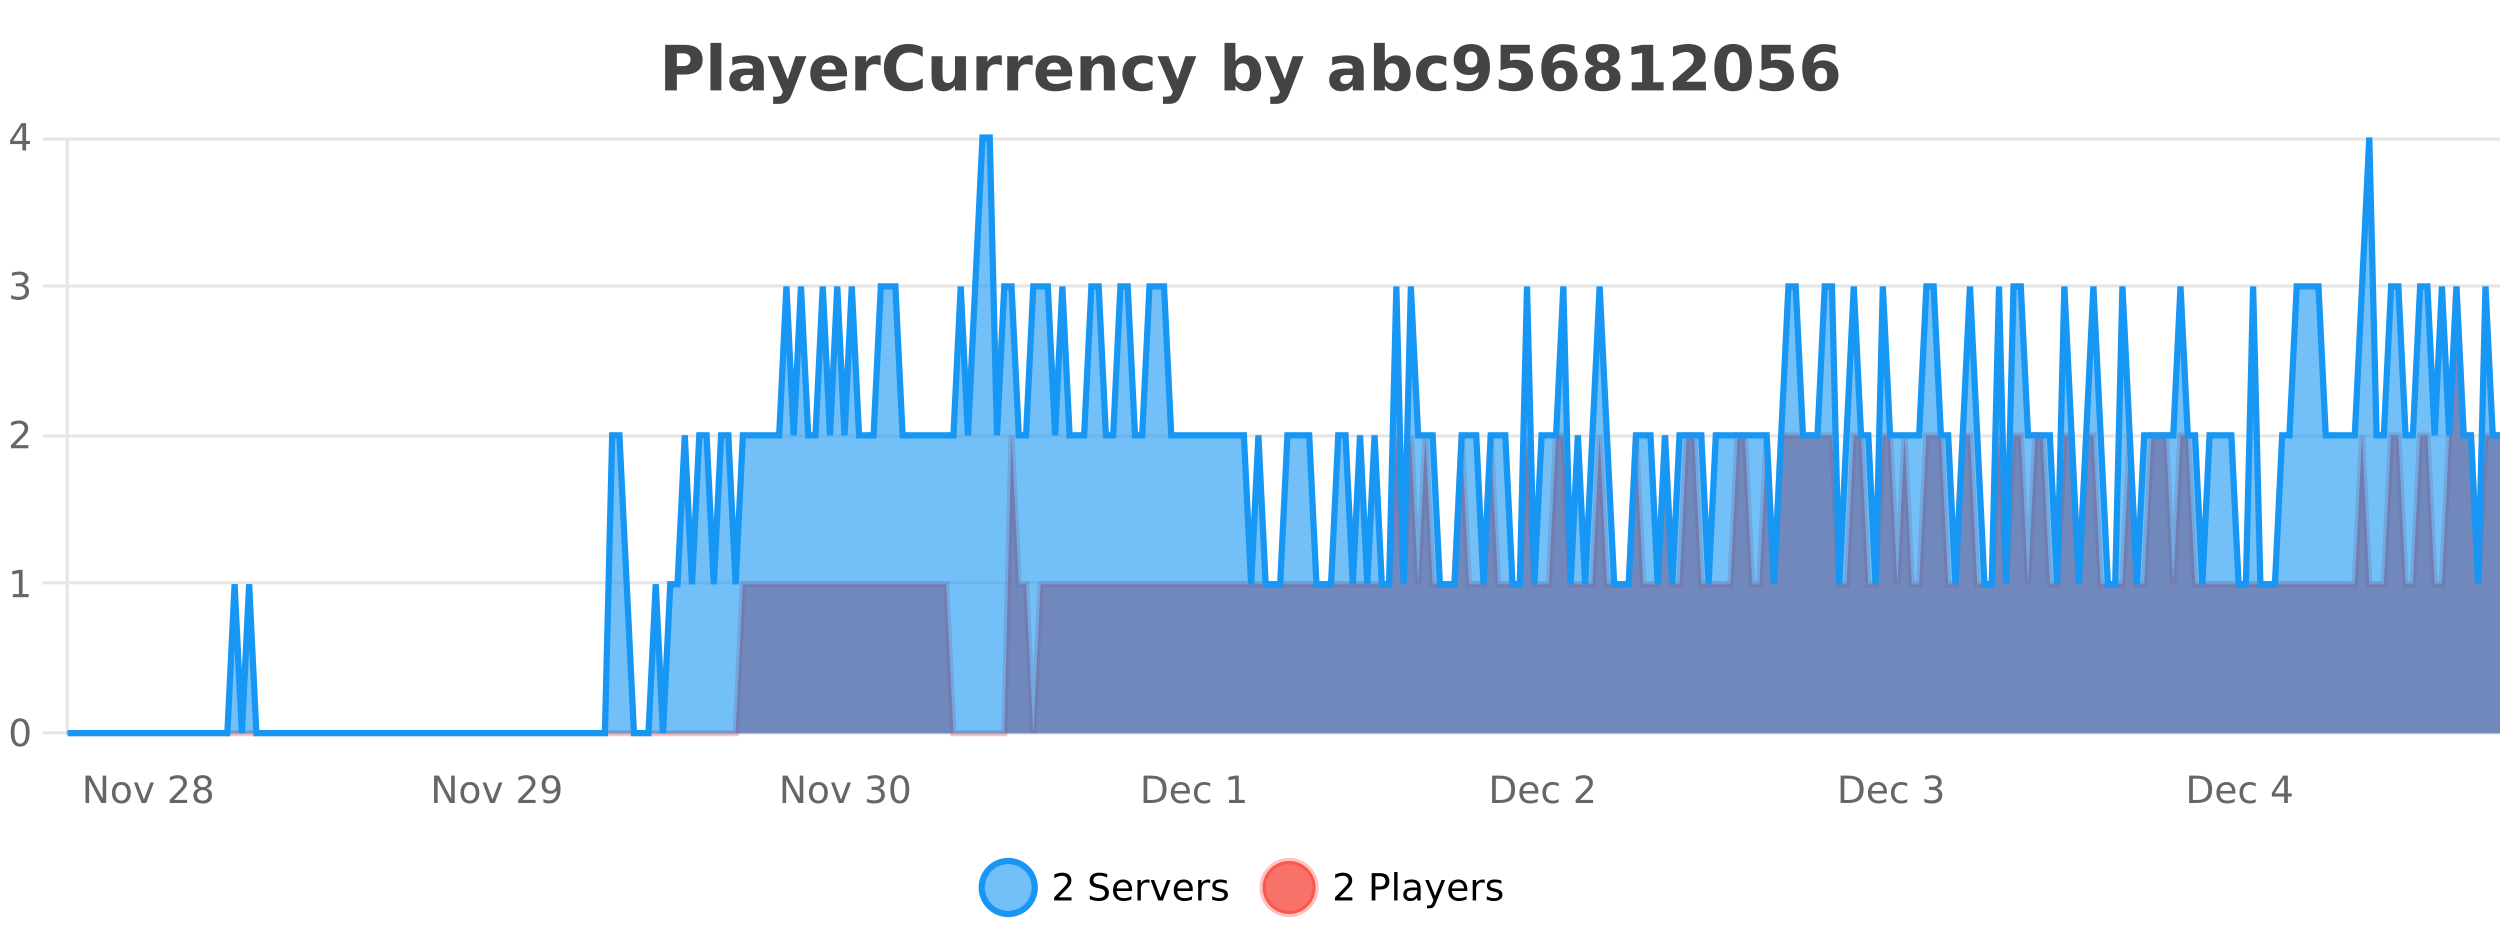 <?xml version="1.0" encoding="UTF-8"?>
<svg xmlns="http://www.w3.org/2000/svg" xmlns:xlink="http://www.w3.org/1999/xlink" width="800pt" height="300pt" viewBox="0 0 800 300" version="1.1">
<defs>
<clipPath id="clip1">
  <path d="M 285 263 L 360 263 L 360 300 L 285 300 Z M 285 263 "/>
</clipPath>
<clipPath id="clip2">
  <path d="M 375 263 L 450 263 L 450 300 L 375 300 Z M 375 263 "/>
</clipPath>
<clipPath id="clip3">
  <path d="M 21.633 91 L 800 91 L 800 234.602 L 21.633 234.602 Z M 21.633 91 "/>
</clipPath>
<clipPath id="clip4">
  <path d="M 20.633 63 L 800 63 L 800 235.602 L 20.633 235.602 Z M 20.633 63 "/>
</clipPath>
<clipPath id="clip5">
  <path d="M 21.633 44 L 800 44 L 800 234.602 L 21.633 234.602 Z M 21.633 44 "/>
</clipPath>
<clipPath id="clip6">
  <path d="M 20.633 43 L 800 43 L 800 235.602 L 20.633 235.602 Z M 20.633 43 "/>
</clipPath>
</defs>
<g id="surface646521">
<rect x="0" y="0" width="800" height="300" style="fill:rgb(100%,100%,100%);fill-opacity:1;stroke:none;"/>
<path style="fill:none;stroke-width:1;stroke-linecap:butt;stroke-linejoin:miter;stroke:rgb(0%,0%,0%);stroke-opacity:0.098;stroke-miterlimit:10;" d="M 22 234.5 L 800 234.5 "/>
<path style="fill:none;stroke-width:1;stroke-linecap:butt;stroke-linejoin:miter;stroke:rgb(0%,0%,0%);stroke-opacity:0.098;stroke-miterlimit:10;" d="M 13.633 234.5 L 21 234.5 "/>
<path style="fill:none;stroke-width:1;stroke-linecap:butt;stroke-linejoin:miter;stroke:rgb(0%,0%,0%);stroke-opacity:0.098;stroke-miterlimit:10;" d="M 22 186.5 L 800 186.5 "/>
<path style="fill:none;stroke-width:1;stroke-linecap:butt;stroke-linejoin:miter;stroke:rgb(0%,0%,0%);stroke-opacity:0.098;stroke-miterlimit:10;" d="M 13.633 186.5 L 21 186.5 "/>
<path style="fill:none;stroke-width:1;stroke-linecap:butt;stroke-linejoin:miter;stroke:rgb(0%,0%,0%);stroke-opacity:0.098;stroke-miterlimit:10;" d="M 22 139.5 L 800 139.5 "/>
<path style="fill:none;stroke-width:1;stroke-linecap:butt;stroke-linejoin:miter;stroke:rgb(0%,0%,0%);stroke-opacity:0.098;stroke-miterlimit:10;" d="M 13.633 139.5 L 21 139.5 "/>
<path style="fill:none;stroke-width:1;stroke-linecap:butt;stroke-linejoin:miter;stroke:rgb(0%,0%,0%);stroke-opacity:0.098;stroke-miterlimit:10;" d="M 22 91.5 L 800 91.5 "/>
<path style="fill:none;stroke-width:1;stroke-linecap:butt;stroke-linejoin:miter;stroke:rgb(0%,0%,0%);stroke-opacity:0.098;stroke-miterlimit:10;" d="M 13.633 91.5 L 21 91.5 "/>
<path style="fill:none;stroke-width:1;stroke-linecap:butt;stroke-linejoin:miter;stroke:rgb(0%,0%,0%);stroke-opacity:0.098;stroke-miterlimit:10;" d="M 22 44.5 L 800 44.5 "/>
<path style="fill:none;stroke-width:1;stroke-linecap:butt;stroke-linejoin:miter;stroke:rgb(0%,0%,0%);stroke-opacity:0.098;stroke-miterlimit:10;" d="M 13.633 44.5 L 21 44.5 "/>
<path style=" stroke:none;fill-rule:nonzero;fill:rgb(9.02%,58.824%,95.294%);fill-opacity:0.6;" d="M 331.121 284 C 331.121 288.688 327.324 292.484 322.637 292.484 C 317.953 292.484 314.152 288.688 314.152 284 C 314.152 279.312 317.953 275.516 322.637 275.516 C 327.324 275.516 331.121 279.312 331.121 284 Z M 331.121 284 "/>
<g clip-path="url(#clip1)" clip-rule="nonzero">
<path style="fill:none;stroke-width:2;stroke-linecap:butt;stroke-linejoin:miter;stroke:rgb(9.02%,58.824%,95.294%);stroke-opacity:1;stroke-miterlimit:10;" d="M 331.121 284 C 331.121 288.688 327.324 292.484 322.637 292.484 C 317.953 292.484 314.152 288.688 314.152 284 C 314.152 279.312 317.953 275.516 322.637 275.516 C 327.324 275.516 331.121 279.312 331.121 284 Z M 331.121 284 "/>
</g>
<path style=" stroke:none;fill-rule:nonzero;fill:rgb(0%,0%,0%);fill-opacity:1;" d="M 338.75 287.156 L 342.891 287.156 L 342.891 288.156 L 337.328 288.156 L 337.328 287.156 C 337.773 286.699 338.383 286.078 339.156 285.297 C 339.938 284.508 340.426 283.996 340.625 283.766 C 341.008 283.352 341.273 282.996 341.422 282.703 C 341.578 282.402 341.656 282.109 341.656 281.828 C 341.656 281.359 341.488 280.98 341.156 280.688 C 340.832 280.398 340.41 280.25 339.891 280.25 C 339.516 280.25 339.117 280.312 338.703 280.438 C 338.297 280.562 337.859 280.762 337.391 281.031 L 337.391 279.828 C 337.867 279.641 338.312 279.5 338.719 279.406 C 339.133 279.305 339.516 279.25 339.859 279.25 C 340.766 279.25 341.488 279.48 342.031 279.938 C 342.57 280.387 342.844 280.992 342.844 281.75 C 342.844 282.105 342.773 282.445 342.641 282.766 C 342.504 283.09 342.258 283.469 341.906 283.906 C 341.801 284.023 341.488 284.352 340.969 284.891 C 340.445 285.434 339.707 286.188 338.75 287.156 Z M 354.32 279.688 L 354.32 280.844 C 353.871 280.637 353.445 280.48 353.039 280.375 C 352.641 280.262 352.262 280.203 351.898 280.203 C 351.25 280.203 350.75 280.328 350.398 280.578 C 350.055 280.828 349.883 281.188 349.883 281.656 C 349.883 282.043 349.996 282.336 350.227 282.531 C 350.453 282.73 350.898 282.887 351.555 283 L 352.258 283.156 C 353.141 283.324 353.793 283.621 354.211 284.047 C 354.637 284.465 354.852 285.027 354.852 285.734 C 354.852 286.59 354.562 287.234 353.992 287.672 C 353.43 288.109 352.594 288.328 351.492 288.328 C 351.086 288.328 350.648 288.281 350.18 288.188 C 349.711 288.094 349.227 287.953 348.727 287.766 L 348.727 286.547 C 349.203 286.82 349.672 287.023 350.133 287.156 C 350.602 287.293 351.055 287.359 351.492 287.359 C 352.168 287.359 352.688 287.23 353.055 286.969 C 353.43 286.699 353.617 286.32 353.617 285.828 C 353.617 285.402 353.48 285.07 353.211 284.828 C 352.949 284.578 352.516 284.398 351.914 284.281 L 351.195 284.141 C 350.309 283.965 349.668 283.688 349.273 283.312 C 348.887 282.938 348.695 282.418 348.695 281.75 C 348.695 280.969 348.965 280.359 349.508 279.922 C 350.047 279.477 350.797 279.25 351.758 279.25 C 352.172 279.25 352.59 279.289 353.008 279.359 C 353.434 279.434 353.871 279.543 354.32 279.688 Z M 362.266 284.609 L 362.266 285.125 L 357.297 285.125 C 357.348 285.875 357.57 286.445 357.969 286.828 C 358.375 287.215 358.93 287.406 359.641 287.406 C 360.055 287.406 360.457 287.359 360.844 287.266 C 361.238 287.164 361.629 287.008 362.016 286.797 L 362.016 287.828 C 361.617 287.984 361.219 288.105 360.812 288.188 C 360.406 288.281 359.992 288.328 359.578 288.328 C 358.535 288.328 357.707 288.027 357.094 287.422 C 356.477 286.809 356.172 285.98 356.172 284.938 C 356.172 283.867 356.461 283.016 357.047 282.391 C 357.629 281.758 358.41 281.438 359.391 281.438 C 360.273 281.438 360.973 281.727 361.484 282.297 C 362.004 282.859 362.266 283.633 362.266 284.609 Z M 361.188 284.281 C 361.176 283.699 361.008 283.23 360.688 282.875 C 360.363 282.523 359.938 282.344 359.406 282.344 C 358.801 282.344 358.316 282.516 357.953 282.859 C 357.598 283.203 357.395 283.684 357.344 284.297 Z M 367.836 282.594 C 367.711 282.531 367.574 282.484 367.43 282.453 C 367.293 282.414 367.137 282.391 366.961 282.391 C 366.355 282.391 365.887 282.59 365.555 282.984 C 365.23 283.383 365.07 283.953 365.07 284.703 L 365.07 288.156 L 363.992 288.156 L 363.992 281.594 L 365.07 281.594 L 365.07 282.609 C 365.297 282.215 365.594 281.922 365.961 281.734 C 366.324 281.539 366.766 281.438 367.289 281.438 C 367.359 281.438 367.438 281.445 367.523 281.453 C 367.617 281.465 367.715 281.48 367.82 281.5 Z M 368.195 281.594 L 369.336 281.594 L 371.383 287.094 L 373.445 281.594 L 374.586 281.594 L 372.117 288.156 L 370.648 288.156 Z M 381.688 284.609 L 381.688 285.125 L 376.719 285.125 C 376.77 285.875 376.992 286.445 377.391 286.828 C 377.797 287.215 378.352 287.406 379.062 287.406 C 379.477 287.406 379.879 287.359 380.266 287.266 C 380.66 287.164 381.051 287.008 381.438 286.797 L 381.438 287.828 C 381.039 287.984 380.641 288.105 380.234 288.188 C 379.828 288.281 379.414 288.328 379 288.328 C 377.957 288.328 377.129 288.027 376.516 287.422 C 375.898 286.809 375.594 285.98 375.594 284.938 C 375.594 283.867 375.883 283.016 376.469 282.391 C 377.051 281.758 377.832 281.438 378.812 281.438 C 379.695 281.438 380.395 281.727 380.906 282.297 C 381.426 282.859 381.688 283.633 381.688 284.609 Z M 380.609 284.281 C 380.598 283.699 380.43 283.23 380.109 282.875 C 379.785 282.523 379.359 282.344 378.828 282.344 C 378.223 282.344 377.738 282.516 377.375 282.859 C 377.02 283.203 376.816 283.684 376.766 284.297 Z M 387.258 282.594 C 387.133 282.531 386.996 282.484 386.852 282.453 C 386.715 282.414 386.559 282.391 386.383 282.391 C 385.777 282.391 385.309 282.59 384.977 282.984 C 384.652 283.383 384.492 283.953 384.492 284.703 L 384.492 288.156 L 383.414 288.156 L 383.414 281.594 L 384.492 281.594 L 384.492 282.609 C 384.719 282.215 385.016 281.922 385.383 281.734 C 385.746 281.539 386.188 281.438 386.711 281.438 C 386.781 281.438 386.859 281.445 386.945 281.453 C 387.039 281.465 387.137 281.48 387.242 281.5 Z M 392.562 281.781 L 392.562 282.812 C 392.258 282.656 391.941 282.543 391.609 282.469 C 391.285 282.387 390.945 282.344 390.594 282.344 C 390.062 282.344 389.66 282.43 389.391 282.594 C 389.117 282.75 388.984 282.996 388.984 283.328 C 388.984 283.578 389.078 283.777 389.266 283.922 C 389.461 284.059 389.852 284.188 390.438 284.312 L 390.797 284.406 C 391.566 284.562 392.113 284.793 392.438 285.094 C 392.758 285.398 392.922 285.812 392.922 286.344 C 392.922 286.961 392.676 287.445 392.188 287.797 C 391.707 288.152 391.047 288.328 390.203 288.328 C 389.848 288.328 389.477 288.289 389.094 288.219 C 388.719 288.156 388.32 288.059 387.906 287.922 L 387.906 286.797 C 388.301 287.008 388.691 287.164 389.078 287.266 C 389.461 287.371 389.848 287.422 390.234 287.422 C 390.734 287.422 391.117 287.34 391.391 287.172 C 391.672 286.996 391.812 286.746 391.812 286.422 C 391.812 286.133 391.711 285.906 391.516 285.75 C 391.316 285.594 390.883 285.445 390.219 285.297 L 389.844 285.219 C 389.176 285.074 388.691 284.855 388.391 284.562 C 388.098 284.273 387.953 283.875 387.953 283.375 C 387.953 282.75 388.172 282.273 388.609 281.938 C 389.047 281.605 389.664 281.438 390.469 281.438 C 390.863 281.438 391.238 281.469 391.594 281.531 C 391.945 281.586 392.27 281.668 392.562 281.781 Z M 332.637 277.016 "/>
<path style=" stroke:none;fill-rule:nonzero;fill:rgb(96.863%,44.706%,40.784%);fill-opacity:1;" d="M 420.988 284 C 420.988 288.688 417.191 292.484 412.504 292.484 C 407.82 292.484 404.02 288.688 404.02 284 C 404.02 279.312 407.82 275.516 412.504 275.516 C 417.191 275.516 420.988 279.312 420.988 284 Z M 420.988 284 "/>
<g clip-path="url(#clip2)" clip-rule="nonzero">
<path style="fill:none;stroke-width:2;stroke-linecap:butt;stroke-linejoin:miter;stroke:rgb(100%,4.706%,0%);stroke-opacity:0.247;stroke-miterlimit:10;" d="M 420.988 284 C 420.988 288.688 417.191 292.484 412.504 292.484 C 407.82 292.484 404.02 288.688 404.02 284 C 404.02 279.312 407.82 275.516 412.504 275.516 C 417.191 275.516 420.988 279.312 420.988 284 Z M 420.988 284 "/>
</g>
<path style=" stroke:none;fill-rule:nonzero;fill:rgb(0%,0%,0%);fill-opacity:1;" d="M 428.617 287.156 L 432.758 287.156 L 432.758 288.156 L 427.195 288.156 L 427.195 287.156 C 427.641 286.699 428.25 286.078 429.023 285.297 C 429.805 284.508 430.293 283.996 430.492 283.766 C 430.875 283.352 431.141 282.996 431.289 282.703 C 431.445 282.402 431.523 282.109 431.523 281.828 C 431.523 281.359 431.355 280.98 431.023 280.688 C 430.699 280.398 430.277 280.25 429.758 280.25 C 429.383 280.25 428.984 280.312 428.57 280.438 C 428.164 280.562 427.727 280.762 427.258 281.031 L 427.258 279.828 C 427.734 279.641 428.18 279.5 428.586 279.406 C 429 279.305 429.383 279.25 429.727 279.25 C 430.633 279.25 431.355 279.48 431.898 279.938 C 432.438 280.387 432.711 280.992 432.711 281.75 C 432.711 282.105 432.641 282.445 432.508 282.766 C 432.371 283.09 432.125 283.469 431.773 283.906 C 431.668 284.023 431.355 284.352 430.836 284.891 C 430.312 285.434 429.574 286.188 428.617 287.156 Z M 440.125 280.375 L 440.125 283.672 L 441.609 283.672 C 442.16 283.672 442.586 283.531 442.891 283.25 C 443.191 282.961 443.344 282.547 443.344 282.016 C 443.344 281.496 443.191 281.094 442.891 280.812 C 442.586 280.523 442.16 280.375 441.609 280.375 Z M 438.938 279.406 L 441.609 279.406 C 442.598 279.406 443.344 279.633 443.844 280.078 C 444.344 280.516 444.594 281.164 444.594 282.016 C 444.594 282.883 444.344 283.539 443.844 283.984 C 443.344 284.422 442.598 284.641 441.609 284.641 L 440.125 284.641 L 440.125 288.156 L 438.938 288.156 Z M 446.129 279.031 L 447.207 279.031 L 447.207 288.156 L 446.129 288.156 Z M 452.445 284.859 C 451.578 284.859 450.977 284.961 450.633 285.156 C 450.297 285.355 450.133 285.695 450.133 286.172 C 450.133 286.559 450.258 286.867 450.508 287.094 C 450.766 287.312 451.109 287.422 451.539 287.422 C 452.141 287.422 452.621 287.215 452.977 286.797 C 453.34 286.371 453.523 285.805 453.523 285.094 L 453.523 284.859 Z M 454.602 284.406 L 454.602 288.156 L 453.523 288.156 L 453.523 287.156 C 453.273 287.555 452.965 287.852 452.602 288.047 C 452.234 288.234 451.789 288.328 451.258 288.328 C 450.578 288.328 450.043 288.141 449.648 287.766 C 449.25 287.383 449.055 286.875 449.055 286.25 C 449.055 285.512 449.297 284.953 449.789 284.578 C 450.289 284.203 451.027 284.016 452.008 284.016 L 453.523 284.016 L 453.523 283.906 C 453.523 283.406 453.355 283.023 453.023 282.75 C 452.699 282.48 452.246 282.344 451.664 282.344 C 451.289 282.344 450.918 282.391 450.555 282.484 C 450.199 282.578 449.859 282.715 449.539 282.891 L 449.539 281.891 C 449.934 281.734 450.312 281.621 450.68 281.547 C 451.055 281.477 451.418 281.438 451.773 281.438 C 452.719 281.438 453.43 281.684 453.898 282.172 C 454.367 282.664 454.602 283.406 454.602 284.406 Z M 459.551 288.766 C 459.246 289.547 458.949 290.055 458.66 290.297 C 458.367 290.535 457.98 290.656 457.504 290.656 L 456.645 290.656 L 456.645 289.75 L 457.27 289.75 C 457.57 289.75 457.801 289.676 457.957 289.531 C 458.121 289.395 458.305 289.066 458.504 288.547 L 458.707 288.047 L 456.051 281.594 L 457.191 281.594 L 459.238 286.719 L 461.301 281.594 L 462.441 281.594 Z M 469.543 284.609 L 469.543 285.125 L 464.574 285.125 C 464.625 285.875 464.848 286.445 465.246 286.828 C 465.652 287.215 466.207 287.406 466.918 287.406 C 467.332 287.406 467.734 287.359 468.121 287.266 C 468.516 287.164 468.906 287.008 469.293 286.797 L 469.293 287.828 C 468.895 287.984 468.496 288.105 468.09 288.188 C 467.684 288.281 467.27 288.328 466.855 288.328 C 465.812 288.328 464.984 288.027 464.371 287.422 C 463.754 286.809 463.449 285.98 463.449 284.938 C 463.449 283.867 463.738 283.016 464.324 282.391 C 464.906 281.758 465.688 281.438 466.668 281.438 C 467.551 281.438 468.25 281.727 468.762 282.297 C 469.281 282.859 469.543 283.633 469.543 284.609 Z M 468.465 284.281 C 468.453 283.699 468.285 283.23 467.965 282.875 C 467.641 282.523 467.215 282.344 466.684 282.344 C 466.078 282.344 465.594 282.516 465.23 282.859 C 464.875 283.203 464.672 283.684 464.621 284.297 Z M 475.113 282.594 C 474.988 282.531 474.852 282.484 474.707 282.453 C 474.57 282.414 474.414 282.391 474.238 282.391 C 473.633 282.391 473.164 282.59 472.832 282.984 C 472.508 283.383 472.348 283.953 472.348 284.703 L 472.348 288.156 L 471.27 288.156 L 471.27 281.594 L 472.348 281.594 L 472.348 282.609 C 472.574 282.215 472.871 281.922 473.238 281.734 C 473.602 281.539 474.043 281.438 474.566 281.438 C 474.637 281.438 474.715 281.445 474.801 281.453 C 474.895 281.465 474.992 281.48 475.098 281.5 Z M 480.422 281.781 L 480.422 282.812 C 480.117 282.656 479.801 282.543 479.469 282.469 C 479.145 282.387 478.805 282.344 478.453 282.344 C 477.922 282.344 477.52 282.43 477.25 282.594 C 476.977 282.75 476.844 282.996 476.844 283.328 C 476.844 283.578 476.938 283.777 477.125 283.922 C 477.32 284.059 477.711 284.188 478.297 284.312 L 478.656 284.406 C 479.426 284.562 479.973 284.793 480.297 285.094 C 480.617 285.398 480.781 285.812 480.781 286.344 C 480.781 286.961 480.535 287.445 480.047 287.797 C 479.566 288.152 478.906 288.328 478.062 288.328 C 477.707 288.328 477.336 288.289 476.953 288.219 C 476.578 288.156 476.18 288.059 475.766 287.922 L 475.766 286.797 C 476.16 287.008 476.551 287.164 476.938 287.266 C 477.32 287.371 477.707 287.422 478.094 287.422 C 478.594 287.422 478.977 287.34 479.25 287.172 C 479.531 286.996 479.672 286.746 479.672 286.422 C 479.672 286.133 479.57 285.906 479.375 285.75 C 479.176 285.594 478.742 285.445 478.078 285.297 L 477.703 285.219 C 477.035 285.074 476.551 284.855 476.25 284.562 C 475.957 284.273 475.812 283.875 475.812 283.375 C 475.812 282.75 476.031 282.273 476.469 281.938 C 476.906 281.605 477.523 281.438 478.328 281.438 C 478.723 281.438 479.098 281.469 479.453 281.531 C 479.805 281.586 480.129 281.668 480.422 281.781 Z M 422.504 277.016 "/>
<path style=" stroke:none;fill-rule:nonzero;fill:rgb(26.667%,26.667%,26.667%);fill-opacity:1;" d="M 212.844 14.344 L 219.078 14.344 C 220.93 14.344 222.352 14.758 223.344 15.578 C 224.344 16.402 224.844 17.574 224.844 19.094 C 224.844 20.625 224.344 21.805 223.344 22.625 C 222.352 23.449 220.93 23.859 219.078 23.859 L 216.594 23.859 L 216.594 28.922 L 212.844 28.922 Z M 216.594 17.062 L 216.594 21.141 L 218.672 21.141 C 219.398 21.141 219.961 20.965 220.359 20.609 C 220.766 20.258 220.969 19.75 220.969 19.094 C 220.969 18.449 220.766 17.949 220.359 17.594 C 219.961 17.242 219.398 17.062 218.672 17.062 Z M 227.344 13.719 L 230.828 13.719 L 230.828 28.922 L 227.344 28.922 Z M 239.094 24 C 238.363 24 237.816 24.125 237.453 24.375 C 237.086 24.617 236.906 24.98 236.906 25.469 C 236.906 25.906 237.051 26.25 237.344 26.5 C 237.645 26.75 238.055 26.875 238.578 26.875 C 239.234 26.875 239.785 26.641 240.234 26.172 C 240.691 25.703 240.922 25.117 240.922 24.406 L 240.922 24 Z M 244.438 22.688 L 244.438 28.922 L 240.922 28.922 L 240.922 27.297 C 240.453 27.965 239.922 28.449 239.328 28.75 C 238.742 29.051 238.031 29.203 237.188 29.203 C 236.062 29.203 235.145 28.875 234.438 28.219 C 233.727 27.555 233.375 26.695 233.375 25.641 C 233.375 24.359 233.812 23.422 234.688 22.828 C 235.57 22.227 236.961 21.922 238.859 21.922 L 240.922 21.922 L 240.922 21.641 C 240.922 21.09 240.703 20.688 240.266 20.438 C 239.828 20.18 239.145 20.047 238.219 20.047 C 237.469 20.047 236.77 20.125 236.125 20.281 C 235.477 20.43 234.879 20.648 234.328 20.938 L 234.328 18.281 C 235.078 18.094 235.828 17.953 236.578 17.859 C 237.336 17.766 238.098 17.719 238.859 17.719 C 240.828 17.719 242.25 18.109 243.125 18.891 C 244 19.664 244.438 20.93 244.438 22.688 Z M 245.645 17.984 L 249.129 17.984 L 252.082 25.406 L 254.582 17.984 L 258.066 17.984 L 253.473 29.953 C 253.012 31.172 252.473 32.02 251.848 32.5 C 251.23 32.988 250.426 33.234 249.426 33.234 L 247.395 33.234 L 247.395 30.938 L 248.488 30.938 C 249.082 30.938 249.512 30.844 249.785 30.656 C 250.055 30.469 250.262 30.129 250.41 29.641 L 250.52 29.344 Z M 271.023 23.422 L 271.023 24.422 L 262.852 24.422 C 262.934 25.246 263.23 25.859 263.742 26.266 C 264.25 26.672 264.961 26.875 265.867 26.875 C 266.605 26.875 267.359 26.766 268.133 26.547 C 268.902 26.328 269.695 26 270.508 25.562 L 270.508 28.25 C 269.684 28.562 268.855 28.797 268.023 28.953 C 267.199 29.117 266.375 29.203 265.555 29.203 C 263.574 29.203 262.031 28.703 260.93 27.703 C 259.836 26.695 259.289 25.281 259.289 23.469 C 259.289 21.68 259.824 20.273 260.898 19.25 C 261.98 18.23 263.465 17.719 265.352 17.719 C 267.07 17.719 268.445 18.242 269.477 19.281 C 270.508 20.312 271.023 21.695 271.023 23.422 Z M 267.43 22.266 C 267.43 21.602 267.234 21.062 266.852 20.656 C 266.465 20.25 265.961 20.047 265.336 20.047 C 264.656 20.047 264.105 20.242 263.68 20.625 C 263.262 21 263 21.547 262.898 22.266 Z M 281.809 20.969 C 281.496 20.824 281.188 20.719 280.887 20.656 C 280.582 20.586 280.281 20.547 279.98 20.547 C 279.074 20.547 278.375 20.836 277.887 21.406 C 277.406 21.98 277.168 22.805 277.168 23.875 L 277.168 28.922 L 273.684 28.922 L 273.684 17.984 L 277.168 17.984 L 277.168 19.781 C 277.613 19.062 278.129 18.543 278.715 18.219 C 279.297 17.887 279.996 17.719 280.809 17.719 C 280.934 17.719 281.062 17.727 281.199 17.734 C 281.332 17.746 281.531 17.766 281.793 17.797 Z M 295.266 28.125 C 294.566 28.48 293.844 28.746 293.094 28.922 C 292.352 29.109 291.57 29.203 290.75 29.203 C 288.32 29.203 286.398 28.527 284.984 27.172 C 283.566 25.809 282.859 23.965 282.859 21.641 C 282.859 19.32 283.566 17.48 284.984 16.125 C 286.398 14.762 288.32 14.078 290.75 14.078 C 291.57 14.078 292.352 14.172 293.094 14.359 C 293.844 14.539 294.566 14.805 295.266 15.156 L 295.266 18.172 C 294.566 17.703 293.879 17.359 293.203 17.141 C 292.523 16.914 291.812 16.797 291.062 16.797 C 289.719 16.797 288.66 17.23 287.891 18.094 C 287.129 18.949 286.75 20.133 286.75 21.641 C 286.75 23.152 287.129 24.34 287.891 25.203 C 288.66 26.059 289.719 26.484 291.062 26.484 C 291.812 26.484 292.523 26.375 293.203 26.156 C 293.879 25.93 294.566 25.578 295.266 25.109 Z M 298.102 24.656 L 298.102 17.984 L 301.617 17.984 L 301.617 19.078 C 301.617 19.672 301.609 20.418 301.602 21.312 C 301.602 22.211 301.602 22.805 301.602 23.094 C 301.602 23.98 301.621 24.617 301.664 25 C 301.715 25.387 301.793 25.668 301.898 25.844 C 302.043 26.074 302.23 26.25 302.461 26.375 C 302.688 26.5 302.953 26.562 303.258 26.562 C 303.984 26.562 304.559 26.281 304.977 25.719 C 305.391 25.156 305.602 24.383 305.602 23.391 L 305.602 17.984 L 309.102 17.984 L 309.102 28.922 L 305.602 28.922 L 305.602 27.344 C 305.07 27.98 304.508 28.449 303.914 28.75 C 303.328 29.051 302.684 29.203 301.977 29.203 C 300.715 29.203 299.75 28.82 299.086 28.047 C 298.43 27.266 298.102 26.137 298.102 24.656 Z M 320.586 20.969 C 320.273 20.824 319.965 20.719 319.664 20.656 C 319.359 20.586 319.059 20.547 318.758 20.547 C 317.852 20.547 317.152 20.836 316.664 21.406 C 316.184 21.98 315.945 22.805 315.945 23.875 L 315.945 28.922 L 312.461 28.922 L 312.461 17.984 L 315.945 17.984 L 315.945 19.781 C 316.391 19.062 316.906 18.543 317.492 18.219 C 318.074 17.887 318.773 17.719 319.586 17.719 C 319.711 17.719 319.84 17.727 319.977 17.734 C 320.109 17.746 320.309 17.766 320.57 17.797 Z M 330.453 20.969 C 330.141 20.824 329.832 20.719 329.531 20.656 C 329.227 20.586 328.926 20.547 328.625 20.547 C 327.719 20.547 327.02 20.836 326.531 21.406 C 326.051 21.98 325.812 22.805 325.812 23.875 L 325.812 28.922 L 322.328 28.922 L 322.328 17.984 L 325.812 17.984 L 325.812 19.781 C 326.258 19.062 326.773 18.543 327.359 18.219 C 327.941 17.887 328.641 17.719 329.453 17.719 C 329.578 17.719 329.707 17.727 329.844 17.734 C 329.977 17.746 330.176 17.766 330.438 17.797 Z M 343.094 23.422 L 343.094 24.422 L 334.922 24.422 C 335.004 25.246 335.301 25.859 335.812 26.266 C 336.32 26.672 337.031 26.875 337.938 26.875 C 338.676 26.875 339.43 26.766 340.203 26.547 C 340.973 26.328 341.766 26 342.578 25.562 L 342.578 28.25 C 341.754 28.562 340.926 28.797 340.094 28.953 C 339.27 29.117 338.445 29.203 337.625 29.203 C 335.645 29.203 334.102 28.703 333 27.703 C 331.906 26.695 331.359 25.281 331.359 23.469 C 331.359 21.68 331.895 20.273 332.969 19.25 C 334.051 18.23 335.535 17.719 337.422 17.719 C 339.141 17.719 340.516 18.242 341.547 19.281 C 342.578 20.312 343.094 21.695 343.094 23.422 Z M 339.5 22.266 C 339.5 21.602 339.305 21.062 338.922 20.656 C 338.535 20.25 338.031 20.047 337.406 20.047 C 336.727 20.047 336.176 20.242 335.75 20.625 C 335.332 21 335.07 21.547 334.969 22.266 Z M 356.738 22.266 L 356.738 28.922 L 353.223 28.922 L 353.223 23.828 C 353.223 22.883 353.199 22.23 353.16 21.875 C 353.117 21.512 353.043 21.246 352.941 21.078 C 352.805 20.852 352.617 20.672 352.379 20.547 C 352.148 20.422 351.883 20.359 351.582 20.359 C 350.852 20.359 350.277 20.641 349.863 21.203 C 349.445 21.766 349.238 22.547 349.238 23.547 L 349.238 28.922 L 345.754 28.922 L 345.754 17.984 L 349.238 17.984 L 349.238 19.578 C 349.77 18.945 350.332 18.477 350.926 18.172 C 351.52 17.871 352.168 17.719 352.879 17.719 C 354.148 17.719 355.105 18.109 355.754 18.891 C 356.41 19.664 356.738 20.789 356.738 22.266 Z M 368.82 18.328 L 368.82 21.172 C 368.352 20.852 367.875 20.609 367.398 20.453 C 366.918 20.297 366.418 20.219 365.898 20.219 C 364.93 20.219 364.168 20.508 363.617 21.078 C 363.074 21.641 362.805 22.438 362.805 23.469 C 362.805 24.492 363.074 25.289 363.617 25.859 C 364.168 26.422 364.93 26.703 365.898 26.703 C 366.449 26.703 366.969 26.625 367.461 26.469 C 367.949 26.305 368.402 26.059 368.82 25.734 L 368.82 28.594 C 368.277 28.805 367.727 28.953 367.164 29.047 C 366.602 29.148 366.031 29.203 365.461 29.203 C 363.492 29.203 361.949 28.699 360.836 27.688 C 359.719 26.68 359.164 25.273 359.164 23.469 C 359.164 21.656 359.719 20.246 360.836 19.234 C 361.949 18.227 363.492 17.719 365.461 17.719 C 366.031 17.719 366.594 17.773 367.148 17.875 C 367.711 17.969 368.266 18.121 368.82 18.328 Z M 370.41 17.984 L 373.895 17.984 L 376.848 25.406 L 379.348 17.984 L 382.832 17.984 L 378.238 29.953 C 377.777 31.172 377.238 32.02 376.613 32.5 C 375.996 32.988 375.191 33.234 374.191 33.234 L 372.16 33.234 L 372.16 30.938 L 373.254 30.938 C 373.848 30.938 374.277 30.844 374.551 30.656 C 374.82 30.469 375.027 30.129 375.176 29.641 L 375.285 29.344 Z M 397.66 26.672 C 398.41 26.672 398.98 26.402 399.379 25.859 C 399.773 25.309 399.973 24.512 399.973 23.469 C 399.973 22.43 399.773 21.637 399.379 21.094 C 398.98 20.543 398.41 20.266 397.66 20.266 C 396.91 20.266 396.332 20.543 395.926 21.094 C 395.527 21.637 395.332 22.43 395.332 23.469 C 395.332 24.5 395.527 25.293 395.926 25.844 C 396.332 26.398 396.91 26.672 397.66 26.672 Z M 395.332 19.578 C 395.82 18.945 396.355 18.477 396.941 18.172 C 397.523 17.871 398.195 17.719 398.957 17.719 C 400.309 17.719 401.418 18.258 402.285 19.328 C 403.148 20.402 403.582 21.781 403.582 23.469 C 403.582 25.148 403.148 26.523 402.285 27.594 C 401.418 28.668 400.309 29.203 398.957 29.203 C 398.195 29.203 397.523 29.051 396.941 28.75 C 396.355 28.449 395.82 27.98 395.332 27.344 L 395.332 28.922 L 391.848 28.922 L 391.848 13.719 L 395.332 13.719 Z M 404.727 17.984 L 408.211 17.984 L 411.164 25.406 L 413.664 17.984 L 417.148 17.984 L 412.555 29.953 C 412.094 31.172 411.555 32.02 410.93 32.5 C 410.312 32.988 409.508 33.234 408.508 33.234 L 406.477 33.234 L 406.477 30.938 L 407.57 30.938 C 408.164 30.938 408.594 30.844 408.867 30.656 C 409.137 30.469 409.344 30.129 409.492 29.641 L 409.602 29.344 Z M 431.055 24 C 430.324 24 429.777 24.125 429.414 24.375 C 429.047 24.617 428.867 24.98 428.867 25.469 C 428.867 25.906 429.012 26.25 429.305 26.5 C 429.605 26.75 430.016 26.875 430.539 26.875 C 431.195 26.875 431.746 26.641 432.195 26.172 C 432.652 25.703 432.883 25.117 432.883 24.406 L 432.883 24 Z M 436.398 22.688 L 436.398 28.922 L 432.883 28.922 L 432.883 27.297 C 432.414 27.965 431.883 28.449 431.289 28.75 C 430.703 29.051 429.992 29.203 429.148 29.203 C 428.023 29.203 427.105 28.875 426.398 28.219 C 425.688 27.555 425.336 26.695 425.336 25.641 C 425.336 24.359 425.773 23.422 426.648 22.828 C 427.531 22.227 428.922 21.922 430.82 21.922 L 432.883 21.922 L 432.883 21.641 C 432.883 21.09 432.664 20.688 432.227 20.438 C 431.789 20.18 431.105 20.047 430.18 20.047 C 429.43 20.047 428.73 20.125 428.086 20.281 C 427.438 20.43 426.84 20.648 426.289 20.938 L 426.289 18.281 C 427.039 18.094 427.789 17.953 428.539 17.859 C 429.297 17.766 430.059 17.719 430.82 17.719 C 432.789 17.719 434.211 18.109 435.086 18.891 C 435.961 19.664 436.398 20.93 436.398 22.688 Z M 445.473 26.672 C 446.223 26.672 446.793 26.402 447.191 25.859 C 447.586 25.309 447.785 24.512 447.785 23.469 C 447.785 22.43 447.586 21.637 447.191 21.094 C 446.793 20.543 446.223 20.266 445.473 20.266 C 444.723 20.266 444.145 20.543 443.738 21.094 C 443.34 21.637 443.145 22.43 443.145 23.469 C 443.145 24.5 443.34 25.293 443.738 25.844 C 444.145 26.398 444.723 26.672 445.473 26.672 Z M 443.145 19.578 C 443.633 18.945 444.168 18.477 444.754 18.172 C 445.336 17.871 446.008 17.719 446.77 17.719 C 448.121 17.719 449.23 18.258 450.098 19.328 C 450.961 20.402 451.395 21.781 451.395 23.469 C 451.395 25.148 450.961 26.523 450.098 27.594 C 449.23 28.668 448.121 29.203 446.77 29.203 C 446.008 29.203 445.336 29.051 444.754 28.75 C 444.168 28.449 443.633 27.98 443.145 27.344 L 443.145 28.922 L 439.66 28.922 L 439.66 13.719 L 443.145 13.719 Z M 462.805 18.328 L 462.805 21.172 C 462.336 20.852 461.859 20.609 461.383 20.453 C 460.902 20.297 460.402 20.219 459.883 20.219 C 458.914 20.219 458.152 20.508 457.602 21.078 C 457.059 21.641 456.789 22.438 456.789 23.469 C 456.789 24.492 457.059 25.289 457.602 25.859 C 458.152 26.422 458.914 26.703 459.883 26.703 C 460.434 26.703 460.953 26.625 461.445 26.469 C 461.934 26.305 462.387 26.059 462.805 25.734 L 462.805 28.594 C 462.262 28.805 461.711 28.953 461.148 29.047 C 460.586 29.148 460.016 29.203 459.445 29.203 C 457.477 29.203 455.934 28.699 454.82 27.688 C 453.703 26.68 453.148 25.273 453.148 23.469 C 453.148 21.656 453.703 20.246 454.82 19.234 C 455.934 18.227 457.477 17.719 459.445 17.719 C 460.016 17.719 460.578 17.773 461.133 17.875 C 461.695 17.969 462.25 18.121 462.805 18.328 Z M 466.145 28.594 L 466.145 25.906 C 466.746 26.188 467.32 26.402 467.863 26.547 C 468.414 26.684 468.957 26.75 469.488 26.75 C 470.602 26.75 471.473 26.438 472.098 25.812 C 472.723 25.188 473.09 24.266 473.207 23.047 C 472.77 23.371 472.293 23.617 471.785 23.781 C 471.285 23.938 470.742 24.016 470.16 24.016 C 468.668 24.016 467.465 23.586 466.551 22.719 C 465.633 21.844 465.176 20.699 465.176 19.281 C 465.176 17.711 465.684 16.453 466.707 15.516 C 467.727 14.57 469.09 14.094 470.801 14.094 C 472.707 14.094 474.18 14.734 475.223 16.016 C 476.262 17.297 476.785 19.109 476.785 21.453 C 476.785 23.871 476.176 25.766 474.957 27.141 C 473.738 28.516 472.066 29.203 469.941 29.203 C 469.262 29.203 468.613 29.148 467.988 29.047 C 467.363 28.953 466.746 28.805 466.145 28.594 Z M 470.785 21.578 C 471.441 21.578 471.934 21.367 472.27 20.938 C 472.602 20.512 472.77 19.871 472.77 19.016 C 472.77 18.172 472.602 17.539 472.27 17.109 C 471.934 16.672 471.441 16.453 470.785 16.453 C 470.129 16.453 469.633 16.672 469.301 17.109 C 468.965 17.539 468.801 18.172 468.801 19.016 C 468.801 19.871 468.965 20.512 469.301 20.938 C 469.633 21.367 470.129 21.578 470.785 21.578 Z M 480.188 14.344 L 489.531 14.344 L 489.531 17.109 L 483.188 17.109 L 483.188 19.359 C 483.469 19.289 483.754 19.23 484.047 19.188 C 484.336 19.137 484.641 19.109 484.953 19.109 C 486.723 19.109 488.102 19.559 489.094 20.453 C 490.082 21.34 490.578 22.578 490.578 24.172 C 490.578 25.746 490.035 26.98 488.953 27.875 C 487.879 28.762 486.391 29.203 484.484 29.203 C 483.648 29.203 482.828 29.117 482.016 28.953 C 481.211 28.797 480.41 28.559 479.609 28.234 L 479.609 25.281 C 480.398 25.742 481.148 26.086 481.859 26.312 C 482.578 26.531 483.254 26.641 483.891 26.641 C 484.797 26.641 485.508 26.422 486.031 25.984 C 486.562 25.539 486.828 24.934 486.828 24.172 C 486.828 23.402 486.562 22.797 486.031 22.359 C 485.508 21.914 484.797 21.688 483.891 21.688 C 483.348 21.688 482.77 21.762 482.156 21.906 C 481.539 22.043 480.883 22.258 480.188 22.547 Z M 499.211 21.719 C 498.555 21.719 498.059 21.934 497.727 22.359 C 497.402 22.789 497.242 23.43 497.242 24.281 C 497.242 25.137 497.402 25.777 497.727 26.203 C 498.059 26.633 498.555 26.844 499.211 26.844 C 499.875 26.844 500.371 26.633 500.695 26.203 C 501.027 25.777 501.195 25.137 501.195 24.281 C 501.195 23.43 501.027 22.789 500.695 22.359 C 500.371 21.934 499.875 21.719 499.211 21.719 Z M 503.867 14.719 L 503.867 17.422 C 503.242 17.133 502.652 16.918 502.102 16.781 C 501.559 16.637 501.027 16.562 500.508 16.562 C 499.391 16.562 498.523 16.875 497.898 17.5 C 497.273 18.117 496.906 19.039 496.805 20.266 C 497.23 19.945 497.695 19.703 498.195 19.547 C 498.695 19.383 499.242 19.297 499.836 19.297 C 501.324 19.297 502.527 19.734 503.445 20.609 C 504.359 21.484 504.82 22.625 504.82 24.031 C 504.82 25.594 504.309 26.852 503.289 27.797 C 502.266 28.734 500.898 29.203 499.18 29.203 C 497.281 29.203 495.812 28.562 494.773 27.281 C 493.73 26 493.211 24.188 493.211 21.844 C 493.211 19.438 493.82 17.547 495.039 16.172 C 496.258 14.789 497.922 14.094 500.039 14.094 C 500.703 14.094 501.352 14.148 501.977 14.25 C 502.609 14.355 503.242 14.512 503.867 14.719 Z M 512.859 22.391 C 512.148 22.391 511.609 22.586 511.234 22.969 C 510.859 23.355 510.672 23.906 510.672 24.625 C 510.672 25.344 510.859 25.898 511.234 26.281 C 511.609 26.656 512.148 26.844 512.859 26.844 C 513.555 26.844 514.086 26.656 514.453 26.281 C 514.828 25.898 515.016 25.344 515.016 24.625 C 515.016 23.906 514.828 23.355 514.453 22.969 C 514.086 22.586 513.555 22.391 512.859 22.391 Z M 510.109 21.156 C 509.223 20.887 508.555 20.477 508.109 19.922 C 507.66 19.371 507.438 18.684 507.438 17.859 C 507.438 16.633 507.895 15.695 508.812 15.047 C 509.727 14.402 511.078 14.078 512.859 14.078 C 514.617 14.078 515.957 14.402 516.875 15.047 C 517.789 15.684 518.25 16.621 518.25 17.859 C 518.25 18.684 518.02 19.371 517.562 19.922 C 517.113 20.477 516.445 20.887 515.562 21.156 C 516.551 21.43 517.297 21.871 517.797 22.484 C 518.305 23.102 518.562 23.875 518.562 24.812 C 518.562 26.262 518.082 27.355 517.125 28.094 C 516.164 28.836 514.742 29.203 512.859 29.203 C 510.961 29.203 509.531 28.836 508.562 28.094 C 507.594 27.355 507.109 26.262 507.109 24.812 C 507.109 23.875 507.359 23.102 507.859 22.484 C 508.367 21.871 509.117 21.43 510.109 21.156 Z M 510.984 18.234 C 510.984 18.82 511.145 19.266 511.469 19.578 C 511.789 19.891 512.254 20.047 512.859 20.047 C 513.441 20.047 513.891 19.891 514.203 19.578 C 514.523 19.266 514.688 18.82 514.688 18.234 C 514.688 17.664 514.523 17.219 514.203 16.906 C 513.891 16.594 513.441 16.438 512.859 16.438 C 512.254 16.438 511.789 16.594 511.469 16.906 C 511.145 17.219 510.984 17.664 510.984 18.234 Z M 522.152 26.328 L 525.48 26.328 L 525.48 16.906 L 522.059 17.609 L 522.059 15.047 L 525.449 14.344 L 529.027 14.344 L 529.027 26.328 L 532.355 26.328 L 532.355 28.922 L 522.152 28.922 Z M 539.492 26.156 L 545.898 26.156 L 545.898 28.922 L 535.305 28.922 L 535.305 26.156 L 540.633 21.453 C 541.109 21.027 541.461 20.609 541.68 20.203 C 541.906 19.789 542.023 19.359 542.023 18.922 C 542.023 18.234 541.793 17.684 541.336 17.266 C 540.875 16.852 540.266 16.641 539.508 16.641 C 538.922 16.641 538.281 16.766 537.586 17.016 C 536.887 17.266 536.141 17.641 535.352 18.141 L 535.352 14.938 C 536.195 14.656 537.027 14.445 537.852 14.297 C 538.684 14.152 539.496 14.078 540.289 14.078 C 542.039 14.078 543.391 14.465 544.352 15.234 C 545.32 15.996 545.805 17.062 545.805 18.438 C 545.805 19.242 545.594 19.984 545.18 20.672 C 544.773 21.352 543.914 22.266 542.602 23.422 Z M 556.844 21.609 C 556.844 19.789 556.672 18.508 556.328 17.766 C 555.984 17.016 555.41 16.641 554.609 16.641 C 553.797 16.641 553.219 17.016 552.875 17.766 C 552.531 18.508 552.359 19.789 552.359 21.609 C 552.359 23.453 552.531 24.758 552.875 25.516 C 553.219 26.266 553.797 26.641 554.609 26.641 C 555.41 26.641 555.984 26.266 556.328 25.516 C 556.672 24.758 556.844 23.453 556.844 21.609 Z M 560.594 21.641 C 560.594 24.059 560.07 25.922 559.031 27.234 C 557.988 28.547 556.516 29.203 554.609 29.203 C 552.68 29.203 551.195 28.547 550.156 27.234 C 549.113 25.922 548.594 24.059 548.594 21.641 C 548.594 19.227 549.113 17.359 550.156 16.047 C 551.195 14.734 552.68 14.078 554.609 14.078 C 556.516 14.078 557.988 14.734 559.031 16.047 C 560.07 17.359 560.594 19.227 560.594 21.641 Z M 563.68 14.344 L 573.023 14.344 L 573.023 17.109 L 566.68 17.109 L 566.68 19.359 C 566.961 19.289 567.246 19.23 567.539 19.188 C 567.828 19.137 568.133 19.109 568.445 19.109 C 570.215 19.109 571.594 19.559 572.586 20.453 C 573.574 21.34 574.07 22.578 574.07 24.172 C 574.07 25.746 573.527 26.98 572.445 27.875 C 571.371 28.762 569.883 29.203 567.977 29.203 C 567.141 29.203 566.32 29.117 565.508 28.953 C 564.703 28.797 563.902 28.559 563.102 28.234 L 563.102 25.281 C 563.891 25.742 564.641 26.086 565.352 26.312 C 566.07 26.531 566.746 26.641 567.383 26.641 C 568.289 26.641 569 26.422 569.523 25.984 C 570.055 25.539 570.32 24.934 570.32 24.172 C 570.32 23.402 570.055 22.797 569.523 22.359 C 569 21.914 568.289 21.688 567.383 21.688 C 566.84 21.688 566.262 21.762 565.648 21.906 C 565.031 22.043 564.375 22.258 563.68 22.547 Z M 582.707 21.719 C 582.051 21.719 581.555 21.934 581.223 22.359 C 580.898 22.789 580.738 23.43 580.738 24.281 C 580.738 25.137 580.898 25.777 581.223 26.203 C 581.555 26.633 582.051 26.844 582.707 26.844 C 583.371 26.844 583.867 26.633 584.191 26.203 C 584.523 25.777 584.691 25.137 584.691 24.281 C 584.691 23.43 584.523 22.789 584.191 22.359 C 583.867 21.934 583.371 21.719 582.707 21.719 Z M 587.363 14.719 L 587.363 17.422 C 586.738 17.133 586.148 16.918 585.598 16.781 C 585.055 16.637 584.523 16.562 584.004 16.562 C 582.887 16.562 582.02 16.875 581.395 17.5 C 580.77 18.117 580.402 19.039 580.301 20.266 C 580.727 19.945 581.191 19.703 581.691 19.547 C 582.191 19.383 582.738 19.297 583.332 19.297 C 584.82 19.297 586.023 19.734 586.941 20.609 C 587.855 21.484 588.316 22.625 588.316 24.031 C 588.316 25.594 587.805 26.852 586.785 27.797 C 585.762 28.734 584.395 29.203 582.676 29.203 C 580.777 29.203 579.309 28.562 578.27 27.281 C 577.227 26 576.707 24.188 576.707 21.844 C 576.707 19.438 577.316 17.547 578.535 16.172 C 579.754 14.789 581.418 14.094 583.535 14.094 C 584.199 14.094 584.848 14.148 585.473 14.25 C 586.105 14.355 586.738 14.512 587.363 14.719 Z M 211 10.359 "/>
<path style="fill:none;stroke-width:1;stroke-linecap:butt;stroke-linejoin:miter;stroke:rgb(0%,0%,0%);stroke-opacity:0.098;stroke-miterlimit:10;" d="M 21 234.5 L 801 234.5 "/>
<path style=" stroke:none;fill-rule:nonzero;fill:rgb(40%,40%,40%);fill-opacity:1;" d="M 27.363 248.203 L 28.957 248.203 L 32.848 255.516 L 32.848 248.203 L 33.988 248.203 L 33.988 256.953 L 32.395 256.953 L 28.52 249.641 L 28.52 256.953 L 27.363 256.953 Z M 38.84 251.141 C 38.266 251.141 37.809 251.371 37.465 251.828 C 37.129 252.277 36.965 252.891 36.965 253.672 C 36.965 254.465 37.129 255.086 37.465 255.531 C 37.797 255.98 38.254 256.203 38.84 256.203 C 39.41 256.203 39.863 255.98 40.199 255.531 C 40.543 255.074 40.715 254.453 40.715 253.672 C 40.715 252.902 40.543 252.289 40.199 251.828 C 39.863 251.371 39.41 251.141 38.84 251.141 Z M 38.84 250.234 C 39.777 250.234 40.512 250.543 41.043 251.156 C 41.582 251.762 41.855 252.602 41.855 253.672 C 41.855 254.746 41.582 255.59 41.043 256.203 C 40.512 256.82 39.777 257.125 38.84 257.125 C 37.902 257.125 37.16 256.82 36.621 256.203 C 36.09 255.59 35.824 254.746 35.824 253.672 C 35.824 252.602 36.09 251.762 36.621 251.156 C 37.16 250.543 37.902 250.234 38.84 250.234 Z M 42.867 250.391 L 44.008 250.391 L 46.055 255.891 L 48.117 250.391 L 49.258 250.391 L 46.789 256.953 L 45.32 256.953 Z M 55.723 255.953 L 59.863 255.953 L 59.863 256.953 L 54.301 256.953 L 54.301 255.953 C 54.746 255.496 55.355 254.875 56.129 254.094 C 56.91 253.305 57.398 252.793 57.598 252.562 C 57.98 252.148 58.246 251.793 58.395 251.5 C 58.551 251.199 58.629 250.906 58.629 250.625 C 58.629 250.156 58.461 249.777 58.129 249.484 C 57.805 249.195 57.383 249.047 56.863 249.047 C 56.488 249.047 56.09 249.109 55.676 249.234 C 55.27 249.359 54.832 249.559 54.363 249.828 L 54.363 248.625 C 54.84 248.438 55.285 248.297 55.691 248.203 C 56.105 248.102 56.488 248.047 56.832 248.047 C 57.738 248.047 58.461 248.277 59.004 248.734 C 59.543 249.184 59.816 249.789 59.816 250.547 C 59.816 250.902 59.746 251.242 59.613 251.562 C 59.477 251.887 59.23 252.266 58.879 252.703 C 58.773 252.82 58.461 253.148 57.941 253.688 C 57.418 254.23 56.68 254.984 55.723 255.953 Z M 64.875 252.797 C 64.312 252.797 63.867 252.949 63.547 253.25 C 63.223 253.555 63.062 253.965 63.062 254.484 C 63.062 255.016 63.223 255.434 63.547 255.734 C 63.867 256.039 64.312 256.188 64.875 256.188 C 65.438 256.188 65.879 256.039 66.203 255.734 C 66.523 255.434 66.688 255.016 66.688 254.484 C 66.688 253.965 66.523 253.555 66.203 253.25 C 65.891 252.949 65.445 252.797 64.875 252.797 Z M 63.688 252.297 C 63.188 252.172 62.789 251.938 62.5 251.594 C 62.219 251.242 62.078 250.812 62.078 250.312 C 62.078 249.617 62.328 249.062 62.828 248.656 C 63.328 248.25 64.008 248.047 64.875 248.047 C 65.75 248.047 66.43 248.25 66.922 248.656 C 67.422 249.062 67.672 249.617 67.672 250.312 C 67.672 250.812 67.531 251.242 67.25 251.594 C 66.969 251.938 66.57 252.172 66.062 252.297 C 66.633 252.434 67.078 252.695 67.391 253.078 C 67.711 253.465 67.875 253.934 67.875 254.484 C 67.875 255.34 67.613 255.996 67.094 256.453 C 66.582 256.902 65.844 257.125 64.875 257.125 C 63.914 257.125 63.176 256.902 62.656 256.453 C 62.133 255.996 61.875 255.34 61.875 254.484 C 61.875 253.934 62.035 253.465 62.359 253.078 C 62.68 252.695 63.125 252.434 63.688 252.297 Z M 63.266 250.422 C 63.266 250.883 63.406 251.234 63.688 251.484 C 63.969 251.734 64.363 251.859 64.875 251.859 C 65.383 251.859 65.781 251.734 66.062 251.484 C 66.352 251.234 66.5 250.883 66.5 250.422 C 66.5 249.977 66.352 249.625 66.062 249.375 C 65.781 249.117 65.383 248.984 64.875 248.984 C 64.363 248.984 63.969 249.117 63.688 249.375 C 63.406 249.625 63.266 249.977 63.266 250.422 Z M 26.191 245.816 "/>
<path style=" stroke:none;fill-rule:nonzero;fill:rgb(40%,40%,40%);fill-opacity:1;" d="M 138.891 248.203 L 140.484 248.203 L 144.375 255.516 L 144.375 248.203 L 145.516 248.203 L 145.516 256.953 L 143.922 256.953 L 140.047 249.641 L 140.047 256.953 L 138.891 256.953 Z M 150.367 251.141 C 149.793 251.141 149.336 251.371 148.992 251.828 C 148.656 252.277 148.492 252.891 148.492 253.672 C 148.492 254.465 148.656 255.086 148.992 255.531 C 149.324 255.98 149.781 256.203 150.367 256.203 C 150.938 256.203 151.391 255.98 151.727 255.531 C 152.07 255.074 152.242 254.453 152.242 253.672 C 152.242 252.902 152.07 252.289 151.727 251.828 C 151.391 251.371 150.938 251.141 150.367 251.141 Z M 150.367 250.234 C 151.305 250.234 152.039 250.543 152.57 251.156 C 153.109 251.762 153.383 252.602 153.383 253.672 C 153.383 254.746 153.109 255.59 152.57 256.203 C 152.039 256.82 151.305 257.125 150.367 257.125 C 149.43 257.125 148.688 256.82 148.148 256.203 C 147.617 255.59 147.352 254.746 147.352 253.672 C 147.352 252.602 147.617 251.762 148.148 251.156 C 148.688 250.543 149.43 250.234 150.367 250.234 Z M 154.398 250.391 L 155.539 250.391 L 157.586 255.891 L 159.648 250.391 L 160.789 250.391 L 158.32 256.953 L 156.852 256.953 Z M 167.25 255.953 L 171.391 255.953 L 171.391 256.953 L 165.828 256.953 L 165.828 255.953 C 166.273 255.496 166.883 254.875 167.656 254.094 C 168.438 253.305 168.926 252.793 169.125 252.562 C 169.508 252.148 169.773 251.793 169.922 251.5 C 170.078 251.199 170.156 250.906 170.156 250.625 C 170.156 250.156 169.988 249.777 169.656 249.484 C 169.332 249.195 168.91 249.047 168.391 249.047 C 168.016 249.047 167.617 249.109 167.203 249.234 C 166.797 249.359 166.359 249.559 165.891 249.828 L 165.891 248.625 C 166.367 248.438 166.812 248.297 167.219 248.203 C 167.633 248.102 168.016 248.047 168.359 248.047 C 169.266 248.047 169.988 248.277 170.531 248.734 C 171.07 249.184 171.344 249.789 171.344 250.547 C 171.344 250.902 171.273 251.242 171.141 251.562 C 171.004 251.887 170.758 252.266 170.406 252.703 C 170.301 252.82 169.988 253.148 169.469 253.688 C 168.945 254.23 168.207 254.984 167.25 255.953 Z M 173.898 256.766 L 173.898 255.688 C 174.199 255.836 174.5 255.945 174.805 256.016 C 175.105 256.09 175.406 256.125 175.711 256.125 C 176.492 256.125 177.086 255.867 177.492 255.344 C 177.906 254.812 178.141 254.012 178.195 252.938 C 177.977 253.281 177.688 253.543 177.336 253.719 C 176.992 253.898 176.605 253.984 176.18 253.984 C 175.305 253.984 174.609 253.727 174.102 253.203 C 173.59 252.672 173.336 251.945 173.336 251.016 C 173.336 250.121 173.602 249.402 174.133 248.859 C 174.664 248.32 175.371 248.047 176.258 248.047 C 177.266 248.047 178.039 248.438 178.57 249.219 C 179.109 249.992 179.383 251.117 179.383 252.594 C 179.383 253.969 179.055 255.07 178.398 255.891 C 177.742 256.715 176.859 257.125 175.758 257.125 C 175.453 257.125 175.152 257.094 174.852 257.031 C 174.547 256.977 174.23 256.891 173.898 256.766 Z M 176.258 253.062 C 176.789 253.062 177.211 252.883 177.523 252.516 C 177.836 252.152 177.992 251.652 177.992 251.016 C 177.992 250.391 177.836 249.898 177.523 249.531 C 177.211 249.168 176.789 248.984 176.258 248.984 C 175.727 248.984 175.305 249.168 174.992 249.531 C 174.688 249.898 174.539 250.391 174.539 251.016 C 174.539 251.652 174.688 252.152 174.992 252.516 C 175.305 252.883 175.727 253.062 176.258 253.062 Z M 137.719 245.816 "/>
<path style=" stroke:none;fill-rule:nonzero;fill:rgb(40%,40%,40%);fill-opacity:1;" d="M 250.418 248.203 L 252.012 248.203 L 255.902 255.516 L 255.902 248.203 L 257.043 248.203 L 257.043 256.953 L 255.449 256.953 L 251.574 249.641 L 251.574 256.953 L 250.418 256.953 Z M 261.895 251.141 C 261.32 251.141 260.863 251.371 260.52 251.828 C 260.184 252.277 260.02 252.891 260.02 253.672 C 260.02 254.465 260.184 255.086 260.52 255.531 C 260.852 255.98 261.309 256.203 261.895 256.203 C 262.465 256.203 262.918 255.98 263.254 255.531 C 263.598 255.074 263.77 254.453 263.77 253.672 C 263.77 252.902 263.598 252.289 263.254 251.828 C 262.918 251.371 262.465 251.141 261.895 251.141 Z M 261.895 250.234 C 262.832 250.234 263.566 250.543 264.098 251.156 C 264.637 251.762 264.91 252.602 264.91 253.672 C 264.91 254.746 264.637 255.59 264.098 256.203 C 263.566 256.82 262.832 257.125 261.895 257.125 C 260.957 257.125 260.215 256.82 259.676 256.203 C 259.145 255.59 258.879 254.746 258.879 253.672 C 258.879 252.602 259.145 251.762 259.676 251.156 C 260.215 250.543 260.957 250.234 261.895 250.234 Z M 265.922 250.391 L 267.062 250.391 L 269.109 255.891 L 271.172 250.391 L 272.312 250.391 L 269.844 256.953 L 268.375 256.953 Z M 281.355 252.234 C 281.918 252.359 282.355 252.617 282.668 253 C 282.988 253.375 283.152 253.844 283.152 254.406 C 283.152 255.273 282.855 255.945 282.262 256.422 C 281.668 256.891 280.824 257.125 279.73 257.125 C 279.363 257.125 278.984 257.086 278.59 257.016 C 278.203 256.945 277.809 256.836 277.402 256.688 L 277.402 255.547 C 277.723 255.734 278.078 255.883 278.465 255.984 C 278.859 256.078 279.27 256.125 279.699 256.125 C 280.438 256.125 281 255.98 281.387 255.688 C 281.781 255.398 281.98 254.969 281.98 254.406 C 281.98 253.898 281.797 253.496 281.434 253.203 C 281.066 252.914 280.566 252.766 279.934 252.766 L 278.902 252.766 L 278.902 251.797 L 279.98 251.797 C 280.551 251.797 280.996 251.684 281.309 251.453 C 281.621 251.215 281.777 250.875 281.777 250.438 C 281.777 249.992 281.613 249.648 281.293 249.406 C 280.98 249.168 280.527 249.047 279.934 249.047 C 279.598 249.047 279.246 249.086 278.871 249.156 C 278.504 249.219 278.098 249.324 277.652 249.469 L 277.652 248.422 C 278.109 248.297 278.531 248.203 278.918 248.141 C 279.312 248.078 279.684 248.047 280.027 248.047 C 280.934 248.047 281.645 248.25 282.168 248.656 C 282.688 249.062 282.949 249.617 282.949 250.312 C 282.949 250.805 282.809 251.215 282.527 251.547 C 282.254 251.883 281.863 252.109 281.355 252.234 Z M 287.93 248.984 C 287.324 248.984 286.867 249.289 286.555 249.891 C 286.25 250.484 286.102 251.387 286.102 252.594 C 286.102 253.793 286.25 254.695 286.555 255.297 C 286.867 255.891 287.324 256.188 287.93 256.188 C 288.543 256.188 289 255.891 289.305 255.297 C 289.617 254.695 289.773 253.793 289.773 252.594 C 289.773 251.387 289.617 250.484 289.305 249.891 C 289 249.289 288.543 248.984 287.93 248.984 Z M 287.93 248.047 C 288.906 248.047 289.656 248.438 290.18 249.219 C 290.699 249.992 290.961 251.117 290.961 252.594 C 290.961 254.062 290.699 255.188 290.18 255.969 C 289.656 256.742 288.906 257.125 287.93 257.125 C 286.949 257.125 286.199 256.742 285.68 255.969 C 285.168 255.188 284.914 254.062 284.914 252.594 C 284.914 251.117 285.168 249.992 285.68 249.219 C 286.199 248.438 286.949 248.047 287.93 248.047 Z M 249.246 245.816 "/>
<path style=" stroke:none;fill-rule:nonzero;fill:rgb(40%,40%,40%);fill-opacity:1;" d="M 367.133 249.172 L 367.133 255.984 L 368.57 255.984 C 369.777 255.984 370.656 255.715 371.211 255.172 C 371.773 254.621 372.055 253.75 372.055 252.562 C 372.055 251.398 371.773 250.543 371.211 250 C 370.656 249.449 369.777 249.172 368.57 249.172 Z M 365.945 248.203 L 368.383 248.203 C 370.078 248.203 371.324 248.559 372.117 249.266 C 372.906 249.965 373.305 251.062 373.305 252.562 C 373.305 254.074 372.902 255.184 372.102 255.891 C 371.309 256.602 370.07 256.953 368.383 256.953 L 365.945 256.953 Z M 380.766 253.406 L 380.766 253.922 L 375.797 253.922 C 375.848 254.672 376.07 255.242 376.469 255.625 C 376.875 256.012 377.43 256.203 378.141 256.203 C 378.555 256.203 378.957 256.156 379.344 256.062 C 379.738 255.961 380.129 255.805 380.516 255.594 L 380.516 256.625 C 380.117 256.781 379.719 256.902 379.312 256.984 C 378.906 257.078 378.492 257.125 378.078 257.125 C 377.035 257.125 376.207 256.824 375.594 256.219 C 374.977 255.605 374.672 254.777 374.672 253.734 C 374.672 252.664 374.961 251.812 375.547 251.188 C 376.129 250.555 376.91 250.234 377.891 250.234 C 378.773 250.234 379.473 250.523 379.984 251.094 C 380.504 251.656 380.766 252.43 380.766 253.406 Z M 379.688 253.078 C 379.676 252.496 379.508 252.027 379.188 251.672 C 378.863 251.32 378.438 251.141 377.906 251.141 C 377.301 251.141 376.816 251.312 376.453 251.656 C 376.098 252 375.895 252.48 375.844 253.094 Z M 387.258 250.641 L 387.258 251.656 C 386.945 251.48 386.637 251.352 386.336 251.266 C 386.031 251.184 385.727 251.141 385.414 251.141 C 384.703 251.141 384.156 251.367 383.773 251.812 C 383.387 252.25 383.195 252.871 383.195 253.672 C 383.195 254.477 383.387 255.102 383.773 255.547 C 384.156 255.984 384.703 256.203 385.414 256.203 C 385.727 256.203 386.031 256.164 386.336 256.078 C 386.637 255.996 386.945 255.871 387.258 255.703 L 387.258 256.703 C 386.953 256.84 386.641 256.945 386.32 257.016 C 385.996 257.086 385.652 257.125 385.289 257.125 C 384.297 257.125 383.512 256.82 382.93 256.203 C 382.344 255.578 382.055 254.734 382.055 253.672 C 382.055 252.609 382.344 251.773 382.93 251.156 C 383.523 250.543 384.336 250.234 385.367 250.234 C 385.688 250.234 386.008 250.273 386.32 250.344 C 386.641 250.406 386.953 250.508 387.258 250.641 Z M 393.293 255.953 L 395.23 255.953 L 395.23 249.281 L 393.121 249.703 L 393.121 248.625 L 395.215 248.203 L 396.402 248.203 L 396.402 255.953 L 398.34 255.953 L 398.34 256.953 L 393.293 256.953 Z M 364.773 245.816 "/>
<path style=" stroke:none;fill-rule:nonzero;fill:rgb(40%,40%,40%);fill-opacity:1;" d="M 478.66 249.172 L 478.66 255.984 L 480.098 255.984 C 481.305 255.984 482.184 255.715 482.738 255.172 C 483.301 254.621 483.582 253.75 483.582 252.562 C 483.582 251.398 483.301 250.543 482.738 250 C 482.184 249.449 481.305 249.172 480.098 249.172 Z M 477.473 248.203 L 479.91 248.203 C 481.605 248.203 482.852 248.559 483.645 249.266 C 484.434 249.965 484.832 251.062 484.832 252.562 C 484.832 254.074 484.43 255.184 483.629 255.891 C 482.836 256.602 481.598 256.953 479.91 256.953 L 477.473 256.953 Z M 492.289 253.406 L 492.289 253.922 L 487.32 253.922 C 487.371 254.672 487.594 255.242 487.992 255.625 C 488.398 256.012 488.953 256.203 489.664 256.203 C 490.078 256.203 490.48 256.156 490.867 256.062 C 491.262 255.961 491.652 255.805 492.039 255.594 L 492.039 256.625 C 491.641 256.781 491.242 256.902 490.836 256.984 C 490.43 257.078 490.016 257.125 489.602 257.125 C 488.559 257.125 487.73 256.824 487.117 256.219 C 486.5 255.605 486.195 254.777 486.195 253.734 C 486.195 252.664 486.484 251.812 487.07 251.188 C 487.652 250.555 488.434 250.234 489.414 250.234 C 490.297 250.234 490.996 250.523 491.508 251.094 C 492.027 251.656 492.289 252.43 492.289 253.406 Z M 491.211 253.078 C 491.199 252.496 491.031 252.027 490.711 251.672 C 490.387 251.32 489.961 251.141 489.43 251.141 C 488.824 251.141 488.34 251.312 487.977 251.656 C 487.621 252 487.418 252.48 487.367 253.094 Z M 498.781 250.641 L 498.781 251.656 C 498.469 251.48 498.16 251.352 497.859 251.266 C 497.555 251.184 497.25 251.141 496.938 251.141 C 496.227 251.141 495.68 251.367 495.297 251.812 C 494.91 252.25 494.719 252.871 494.719 253.672 C 494.719 254.477 494.91 255.102 495.297 255.547 C 495.68 255.984 496.227 256.203 496.938 256.203 C 497.25 256.203 497.555 256.164 497.859 256.078 C 498.16 255.996 498.469 255.871 498.781 255.703 L 498.781 256.703 C 498.477 256.84 498.164 256.945 497.844 257.016 C 497.52 257.086 497.176 257.125 496.812 257.125 C 495.82 257.125 495.035 256.82 494.453 256.203 C 493.867 255.578 493.578 254.734 493.578 253.672 C 493.578 252.609 493.867 251.773 494.453 251.156 C 495.047 250.543 495.859 250.234 496.891 250.234 C 497.211 250.234 497.531 250.273 497.844 250.344 C 498.164 250.406 498.477 250.508 498.781 250.641 Z M 505.633 255.953 L 509.773 255.953 L 509.773 256.953 L 504.211 256.953 L 504.211 255.953 C 504.656 255.496 505.266 254.875 506.039 254.094 C 506.82 253.305 507.309 252.793 507.508 252.562 C 507.891 252.148 508.156 251.793 508.305 251.5 C 508.461 251.199 508.539 250.906 508.539 250.625 C 508.539 250.156 508.371 249.777 508.039 249.484 C 507.715 249.195 507.293 249.047 506.773 249.047 C 506.398 249.047 506 249.109 505.586 249.234 C 505.18 249.359 504.742 249.559 504.273 249.828 L 504.273 248.625 C 504.75 248.438 505.195 248.297 505.602 248.203 C 506.016 248.102 506.398 248.047 506.742 248.047 C 507.648 248.047 508.371 248.277 508.914 248.734 C 509.453 249.184 509.727 249.789 509.727 250.547 C 509.727 250.902 509.656 251.242 509.523 251.562 C 509.387 251.887 509.141 252.266 508.789 252.703 C 508.684 252.82 508.371 253.148 507.852 253.688 C 507.328 254.23 506.59 254.984 505.633 255.953 Z M 476.301 245.816 "/>
<path style=" stroke:none;fill-rule:nonzero;fill:rgb(40%,40%,40%);fill-opacity:1;" d="M 590.188 249.172 L 590.188 255.984 L 591.625 255.984 C 592.832 255.984 593.711 255.715 594.266 255.172 C 594.828 254.621 595.109 253.75 595.109 252.562 C 595.109 251.398 594.828 250.543 594.266 250 C 593.711 249.449 592.832 249.172 591.625 249.172 Z M 589 248.203 L 591.438 248.203 C 593.133 248.203 594.379 248.559 595.172 249.266 C 595.961 249.965 596.359 251.062 596.359 252.562 C 596.359 254.074 595.957 255.184 595.156 255.891 C 594.363 256.602 593.125 256.953 591.438 256.953 L 589 256.953 Z M 603.82 253.406 L 603.82 253.922 L 598.852 253.922 C 598.902 254.672 599.125 255.242 599.523 255.625 C 599.93 256.012 600.484 256.203 601.195 256.203 C 601.609 256.203 602.012 256.156 602.398 256.062 C 602.793 255.961 603.184 255.805 603.57 255.594 L 603.57 256.625 C 603.172 256.781 602.773 256.902 602.367 256.984 C 601.961 257.078 601.547 257.125 601.133 257.125 C 600.09 257.125 599.262 256.824 598.648 256.219 C 598.031 255.605 597.727 254.777 597.727 253.734 C 597.727 252.664 598.016 251.812 598.602 251.188 C 599.184 250.555 599.965 250.234 600.945 250.234 C 601.828 250.234 602.527 250.523 603.039 251.094 C 603.559 251.656 603.82 252.43 603.82 253.406 Z M 602.742 253.078 C 602.73 252.496 602.562 252.027 602.242 251.672 C 601.918 251.32 601.492 251.141 600.961 251.141 C 600.355 251.141 599.871 251.312 599.508 251.656 C 599.152 252 598.949 252.48 598.898 253.094 Z M 610.312 250.641 L 610.312 251.656 C 610 251.48 609.691 251.352 609.391 251.266 C 609.086 251.184 608.781 251.141 608.469 251.141 C 607.758 251.141 607.211 251.367 606.828 251.812 C 606.441 252.25 606.25 252.871 606.25 253.672 C 606.25 254.477 606.441 255.102 606.828 255.547 C 607.211 255.984 607.758 256.203 608.469 256.203 C 608.781 256.203 609.086 256.164 609.391 256.078 C 609.691 255.996 610 255.871 610.312 255.703 L 610.312 256.703 C 610.008 256.84 609.695 256.945 609.375 257.016 C 609.051 257.086 608.707 257.125 608.344 257.125 C 607.352 257.125 606.566 256.82 605.984 256.203 C 605.398 255.578 605.109 254.734 605.109 253.672 C 605.109 252.609 605.398 251.773 605.984 251.156 C 606.578 250.543 607.391 250.234 608.422 250.234 C 608.742 250.234 609.062 250.273 609.375 250.344 C 609.695 250.406 610.008 250.508 610.312 250.641 Z M 619.738 252.234 C 620.301 252.359 620.738 252.617 621.051 253 C 621.371 253.375 621.535 253.844 621.535 254.406 C 621.535 255.273 621.238 255.945 620.645 256.422 C 620.051 256.891 619.207 257.125 618.113 257.125 C 617.746 257.125 617.367 257.086 616.973 257.016 C 616.586 256.945 616.191 256.836 615.785 256.688 L 615.785 255.547 C 616.105 255.734 616.461 255.883 616.848 255.984 C 617.242 256.078 617.652 256.125 618.082 256.125 C 618.82 256.125 619.383 255.98 619.77 255.688 C 620.164 255.398 620.363 254.969 620.363 254.406 C 620.363 253.898 620.18 253.496 619.816 253.203 C 619.449 252.914 618.949 252.766 618.316 252.766 L 617.285 252.766 L 617.285 251.797 L 618.363 251.797 C 618.934 251.797 619.379 251.684 619.691 251.453 C 620.004 251.215 620.16 250.875 620.16 250.438 C 620.16 249.992 619.996 249.648 619.676 249.406 C 619.363 249.168 618.91 249.047 618.316 249.047 C 617.98 249.047 617.629 249.086 617.254 249.156 C 616.887 249.219 616.48 249.324 616.035 249.469 L 616.035 248.422 C 616.492 248.297 616.914 248.203 617.301 248.141 C 617.695 248.078 618.066 248.047 618.41 248.047 C 619.316 248.047 620.027 248.25 620.551 248.656 C 621.07 249.062 621.332 249.617 621.332 250.312 C 621.332 250.805 621.191 251.215 620.91 251.547 C 620.637 251.883 620.246 252.109 619.738 252.234 Z M 587.828 245.816 "/>
<path style=" stroke:none;fill-rule:nonzero;fill:rgb(40%,40%,40%);fill-opacity:1;" d="M 701.715 249.172 L 701.715 255.984 L 703.152 255.984 C 704.359 255.984 705.238 255.715 705.793 255.172 C 706.355 254.621 706.637 253.75 706.637 252.562 C 706.637 251.398 706.355 250.543 705.793 250 C 705.238 249.449 704.359 249.172 703.152 249.172 Z M 700.527 248.203 L 702.965 248.203 C 704.66 248.203 705.906 248.559 706.699 249.266 C 707.488 249.965 707.887 251.062 707.887 252.562 C 707.887 254.074 707.484 255.184 706.684 255.891 C 705.891 256.602 704.652 256.953 702.965 256.953 L 700.527 256.953 Z M 715.344 253.406 L 715.344 253.922 L 710.375 253.922 C 710.426 254.672 710.648 255.242 711.047 255.625 C 711.453 256.012 712.008 256.203 712.719 256.203 C 713.133 256.203 713.535 256.156 713.922 256.062 C 714.316 255.961 714.707 255.805 715.094 255.594 L 715.094 256.625 C 714.695 256.781 714.297 256.902 713.891 256.984 C 713.484 257.078 713.07 257.125 712.656 257.125 C 711.613 257.125 710.785 256.824 710.172 256.219 C 709.555 255.605 709.25 254.777 709.25 253.734 C 709.25 252.664 709.539 251.812 710.125 251.188 C 710.707 250.555 711.488 250.234 712.469 250.234 C 713.352 250.234 714.051 250.523 714.562 251.094 C 715.082 251.656 715.344 252.43 715.344 253.406 Z M 714.266 253.078 C 714.254 252.496 714.086 252.027 713.766 251.672 C 713.441 251.32 713.016 251.141 712.484 251.141 C 711.879 251.141 711.395 251.312 711.031 251.656 C 710.676 252 710.473 252.48 710.422 253.094 Z M 721.836 250.641 L 721.836 251.656 C 721.523 251.48 721.215 251.352 720.914 251.266 C 720.609 251.184 720.305 251.141 719.992 251.141 C 719.281 251.141 718.734 251.367 718.352 251.812 C 717.965 252.25 717.773 252.871 717.773 253.672 C 717.773 254.477 717.965 255.102 718.352 255.547 C 718.734 255.984 719.281 256.203 719.992 256.203 C 720.305 256.203 720.609 256.164 720.914 256.078 C 721.215 255.996 721.523 255.871 721.836 255.703 L 721.836 256.703 C 721.531 256.84 721.219 256.945 720.898 257.016 C 720.574 257.086 720.23 257.125 719.867 257.125 C 718.875 257.125 718.09 256.82 717.508 256.203 C 716.922 255.578 716.633 254.734 716.633 253.672 C 716.633 252.609 716.922 251.773 717.508 251.156 C 718.102 250.543 718.914 250.234 719.945 250.234 C 720.266 250.234 720.586 250.273 720.898 250.344 C 721.219 250.406 721.531 250.508 721.836 250.641 Z M 730.922 249.234 L 727.938 253.906 L 730.922 253.906 Z M 730.609 248.203 L 732.109 248.203 L 732.109 253.906 L 733.359 253.906 L 733.359 254.891 L 732.109 254.891 L 732.109 256.953 L 730.922 256.953 L 730.922 254.891 L 726.984 254.891 L 726.984 253.75 Z M 699.355 245.816 "/>
<path style="fill:none;stroke-width:1;stroke-linecap:butt;stroke-linejoin:miter;stroke:rgb(0%,0%,0%);stroke-opacity:0.098;stroke-miterlimit:10;" d="M 21.5 44 L 21.5 235 "/>
<path style=" stroke:none;fill-rule:nonzero;fill:rgb(40%,40%,40%);fill-opacity:1;" d="M 6.445 230.789 C 5.84 230.789 5.383 231.094 5.07 231.695 C 4.766 232.289 4.617 233.191 4.617 234.398 C 4.617 235.598 4.766 236.5 5.07 237.102 C 5.383 237.695 5.84 237.992 6.445 237.992 C 7.059 237.992 7.516 237.695 7.82 237.102 C 8.133 236.5 8.289 235.598 8.289 234.398 C 8.289 233.191 8.133 232.289 7.82 231.695 C 7.516 231.094 7.059 230.789 6.445 230.789 Z M 6.445 229.852 C 7.422 229.852 8.172 230.242 8.695 231.023 C 9.215 231.797 9.477 232.922 9.477 234.398 C 9.477 235.867 9.215 236.992 8.695 237.773 C 8.172 238.547 7.422 238.93 6.445 238.93 C 5.465 238.93 4.715 238.547 4.195 237.773 C 3.684 236.992 3.43 235.867 3.43 234.398 C 3.43 232.922 3.684 231.797 4.195 231.023 C 4.715 230.242 5.465 229.852 6.445 229.852 Z M 2.633 227.617 "/>
<path style=" stroke:none;fill-rule:nonzero;fill:rgb(40%,40%,40%);fill-opacity:1;" d="M 4.117 190.102 L 6.055 190.102 L 6.055 183.43 L 3.945 183.852 L 3.945 182.773 L 6.039 182.352 L 7.227 182.352 L 7.227 190.102 L 9.164 190.102 L 9.164 191.102 L 4.117 191.102 Z M 2.633 179.965 "/>
<path style=" stroke:none;fill-rule:nonzero;fill:rgb(40%,40%,40%);fill-opacity:1;" d="M 4.93 142.453 L 9.07 142.453 L 9.07 143.453 L 3.508 143.453 L 3.508 142.453 C 3.953 141.996 4.562 141.375 5.336 140.594 C 6.117 139.805 6.605 139.293 6.805 139.062 C 7.188 138.648 7.453 138.293 7.602 138 C 7.758 137.699 7.836 137.406 7.836 137.125 C 7.836 136.656 7.668 136.277 7.336 135.984 C 7.012 135.695 6.59 135.547 6.07 135.547 C 5.695 135.547 5.297 135.609 4.883 135.734 C 4.477 135.859 4.039 136.059 3.57 136.328 L 3.57 135.125 C 4.047 134.938 4.492 134.797 4.898 134.703 C 5.312 134.602 5.695 134.547 6.039 134.547 C 6.945 134.547 7.668 134.777 8.211 135.234 C 8.75 135.684 9.023 136.289 9.023 137.047 C 9.023 137.402 8.953 137.742 8.82 138.062 C 8.684 138.387 8.438 138.766 8.086 139.203 C 7.98 139.32 7.668 139.648 7.148 140.188 C 6.625 140.73 5.887 141.484 4.93 142.453 Z M 2.633 132.316 "/>
<path style=" stroke:none;fill-rule:nonzero;fill:rgb(40%,40%,40%);fill-opacity:1;" d="M 7.508 91.086 C 8.07 91.211 8.508 91.469 8.82 91.852 C 9.141 92.227 9.305 92.695 9.305 93.258 C 9.305 94.125 9.008 94.797 8.414 95.273 C 7.82 95.742 6.977 95.977 5.883 95.977 C 5.516 95.977 5.137 95.938 4.742 95.867 C 4.355 95.797 3.961 95.688 3.555 95.539 L 3.555 94.398 C 3.875 94.586 4.23 94.734 4.617 94.836 C 5.012 94.93 5.422 94.977 5.852 94.977 C 6.59 94.977 7.152 94.832 7.539 94.539 C 7.934 94.25 8.133 93.82 8.133 93.258 C 8.133 92.75 7.949 92.348 7.586 92.055 C 7.219 91.766 6.719 91.617 6.086 91.617 L 5.055 91.617 L 5.055 90.648 L 6.133 90.648 C 6.703 90.648 7.148 90.535 7.461 90.305 C 7.773 90.066 7.93 89.727 7.93 89.289 C 7.93 88.844 7.766 88.5 7.445 88.258 C 7.133 88.02 6.68 87.898 6.086 87.898 C 5.75 87.898 5.398 87.938 5.023 88.008 C 4.656 88.07 4.25 88.176 3.805 88.32 L 3.805 87.273 C 4.262 87.148 4.684 87.055 5.07 86.992 C 5.465 86.93 5.836 86.898 6.18 86.898 C 7.086 86.898 7.797 87.102 8.32 87.508 C 8.84 87.914 9.102 88.469 9.102 89.164 C 9.102 89.656 8.961 90.066 8.68 90.398 C 8.406 90.734 8.016 90.961 7.508 91.086 Z M 2.633 84.664 "/>
<path style=" stroke:none;fill-rule:nonzero;fill:rgb(40%,40%,40%);fill-opacity:1;" d="M 7.164 40.438 L 4.18 45.109 L 7.164 45.109 Z M 6.852 39.406 L 8.352 39.406 L 8.352 45.109 L 9.602 45.109 L 9.602 46.094 L 8.352 46.094 L 8.352 48.156 L 7.164 48.156 L 7.164 46.094 L 3.227 46.094 L 3.227 44.953 Z M 2.633 37.016 "/>
<g clip-path="url(#clip3)" clip-rule="nonzero">
<path style=" stroke:none;fill-rule:nonzero;fill:rgb(96.863%,44.706%,40.784%);fill-opacity:1;" d="M 800 139.301 L 795.352 139.301 L 793.031 186.949 L 790.707 139.301 L 788.383 139.301 L 786.059 91.648 L 783.734 139.301 L 781.414 186.949 L 779.09 186.949 L 776.766 139.301 L 774.441 139.301 L 772.117 186.949 L 769.793 186.949 L 767.473 139.301 L 765.148 139.301 L 762.824 186.949 L 758.176 186.949 L 755.855 139.301 L 753.531 186.949 L 702.414 186.949 L 700.09 139.301 L 697.766 139.301 L 695.445 186.949 L 693.121 139.301 L 688.473 139.301 L 686.148 186.949 L 683.824 186.949 L 681.504 139.301 L 679.18 186.949 L 672.207 186.949 L 669.887 139.301 L 667.562 139.301 L 665.238 186.949 L 662.914 139.301 L 660.59 139.301 L 658.27 186.949 L 655.945 186.949 L 653.621 139.301 L 651.297 139.301 L 648.973 186.949 L 646.652 139.301 L 644.328 139.301 L 642.004 186.949 L 639.68 139.301 L 637.355 186.949 L 632.711 186.949 L 630.387 139.301 L 628.062 139.301 L 625.738 186.949 L 623.414 186.949 L 621.094 139.301 L 616.445 139.301 L 614.121 186.949 L 611.797 186.949 L 609.477 139.301 L 607.152 186.949 L 604.828 139.301 L 602.504 139.301 L 600.18 186.949 L 597.855 186.949 L 595.535 139.301 L 593.211 139.301 L 590.887 186.949 L 588.562 186.949 L 586.238 139.301 L 569.977 139.301 L 567.652 186.949 L 565.328 139.301 L 563.004 186.949 L 560.684 186.949 L 558.359 139.301 L 556.035 139.301 L 553.711 186.949 L 544.418 186.949 L 542.094 139.301 L 539.77 139.301 L 537.445 186.949 L 535.125 186.949 L 532.801 139.301 L 530.477 186.949 L 525.828 186.949 L 523.508 139.301 L 521.184 186.949 L 514.211 186.949 L 511.891 139.301 L 509.566 186.949 L 502.594 186.949 L 500.27 139.301 L 497.949 139.301 L 495.625 186.949 L 490.977 186.949 L 488.652 139.301 L 486.332 186.949 L 479.359 186.949 L 477.035 139.301 L 474.715 186.949 L 470.066 186.949 L 467.742 139.301 L 465.418 186.949 L 458.449 186.949 L 456.125 139.301 L 453.801 186.949 L 451.477 139.301 L 449.156 186.949 L 446.832 139.301 L 444.508 186.949 L 332.98 186.949 L 330.656 234.602 L 328.332 186.949 L 326.012 186.949 L 323.688 139.301 L 321.363 234.602 L 305.098 234.602 L 302.777 186.949 L 237.719 186.949 L 235.395 234.602 L 21.633 234.602 L 800 234.602 Z M 800 139.301 "/>
</g>
<g clip-path="url(#clip4)" clip-rule="nonzero">
<path style="fill:none;stroke-width:2;stroke-linecap:butt;stroke-linejoin:miter;stroke:rgb(100%,4.706%,0%);stroke-opacity:0.247;stroke-miterlimit:10;" d="M 800 139.301 L 795.352 139.301 L 793.031 186.949 L 790.707 139.301 L 788.383 139.301 L 786.059 91.648 L 783.734 139.301 L 781.414 186.949 L 779.09 186.949 L 776.766 139.301 L 774.441 139.301 L 772.117 186.949 L 769.793 186.949 L 767.473 139.301 L 765.148 139.301 L 762.824 186.949 L 758.176 186.949 L 755.855 139.301 L 753.531 186.949 L 702.414 186.949 L 700.09 139.301 L 697.766 139.301 L 695.445 186.949 L 693.121 139.301 L 688.473 139.301 L 686.148 186.949 L 683.824 186.949 L 681.504 139.301 L 679.18 186.949 L 672.207 186.949 L 669.887 139.301 L 667.562 139.301 L 665.238 186.949 L 662.914 139.301 L 660.59 139.301 L 658.27 186.949 L 655.945 186.949 L 653.621 139.301 L 651.297 139.301 L 648.973 186.949 L 646.652 139.301 L 644.328 139.301 L 642.004 186.949 L 639.68 139.301 L 637.355 186.949 L 632.711 186.949 L 630.387 139.301 L 628.062 139.301 L 625.738 186.949 L 623.414 186.949 L 621.094 139.301 L 616.445 139.301 L 614.121 186.949 L 611.797 186.949 L 609.477 139.301 L 607.152 186.949 L 604.828 139.301 L 602.504 139.301 L 600.18 186.949 L 597.855 186.949 L 595.535 139.301 L 593.211 139.301 L 590.887 186.949 L 588.562 186.949 L 586.238 139.301 L 569.977 139.301 L 567.652 186.949 L 565.328 139.301 L 563.004 186.949 L 560.684 186.949 L 558.359 139.301 L 556.035 139.301 L 553.711 186.949 L 544.418 186.949 L 542.094 139.301 L 539.77 139.301 L 537.445 186.949 L 535.125 186.949 L 532.801 139.301 L 530.477 186.949 L 525.828 186.949 L 523.508 139.301 L 521.184 186.949 L 514.211 186.949 L 511.891 139.301 L 509.566 186.949 L 502.594 186.949 L 500.27 139.301 L 497.949 139.301 L 495.625 186.949 L 490.977 186.949 L 488.652 139.301 L 486.332 186.949 L 479.359 186.949 L 477.035 139.301 L 474.715 186.949 L 470.066 186.949 L 467.742 139.301 L 465.418 186.949 L 458.449 186.949 L 456.125 139.301 L 453.801 186.949 L 451.477 139.301 L 449.156 186.949 L 446.832 139.301 L 444.508 186.949 L 332.98 186.949 L 330.656 234.602 L 328.332 186.949 L 326.012 186.949 L 323.688 139.301 L 321.363 234.602 L 305.098 234.602 L 302.777 186.949 L 237.719 186.949 L 235.395 234.602 L 21.633 234.602 "/>
</g>
<g clip-path="url(#clip5)" clip-rule="nonzero">
<path style=" stroke:none;fill-rule:nonzero;fill:rgb(9.02%,58.824%,95.294%);fill-opacity:0.6;" d="M 800 139.301 L 797.676 139.301 L 795.352 91.648 L 793.031 186.949 L 790.707 139.301 L 788.383 139.301 L 786.059 91.648 L 783.734 139.301 L 781.414 91.648 L 779.09 139.301 L 776.766 91.648 L 774.441 91.648 L 772.117 139.301 L 769.793 139.301 L 767.473 91.648 L 765.148 91.648 L 762.824 139.301 L 760.5 139.301 L 758.176 44 L 755.855 91.648 L 753.531 139.301 L 744.238 139.301 L 741.914 91.648 L 734.941 91.648 L 732.617 139.301 L 730.297 139.301 L 727.973 186.949 L 723.324 186.949 L 721 91.648 L 718.68 186.949 L 716.355 186.949 L 714.031 139.301 L 707.062 139.301 L 704.738 186.949 L 702.414 139.301 L 700.09 139.301 L 697.766 91.648 L 695.445 139.301 L 686.148 139.301 L 683.824 186.949 L 681.504 139.301 L 679.18 91.648 L 676.855 186.949 L 674.531 186.949 L 672.207 139.301 L 669.887 91.648 L 667.562 139.301 L 665.238 186.949 L 662.914 139.301 L 660.59 91.648 L 658.27 186.949 L 655.945 139.301 L 648.973 139.301 L 646.652 91.648 L 644.328 91.648 L 642.004 186.949 L 639.68 91.648 L 637.355 186.949 L 635.031 186.949 L 632.711 139.301 L 630.387 91.648 L 628.062 139.301 L 625.738 186.949 L 623.414 139.301 L 621.094 139.301 L 618.77 91.648 L 616.445 91.648 L 614.121 139.301 L 604.828 139.301 L 602.504 91.648 L 600.18 186.949 L 597.855 139.301 L 595.535 139.301 L 593.211 91.648 L 590.887 139.301 L 588.562 186.949 L 586.238 91.648 L 583.918 91.648 L 581.594 139.301 L 576.945 139.301 L 574.621 91.648 L 572.301 91.648 L 569.977 139.301 L 567.652 186.949 L 565.328 139.301 L 549.062 139.301 L 546.742 186.949 L 544.418 139.301 L 537.445 139.301 L 535.125 186.949 L 532.801 139.301 L 530.477 186.949 L 528.152 139.301 L 523.508 139.301 L 521.184 186.949 L 516.535 186.949 L 514.211 139.301 L 511.891 91.648 L 509.566 139.301 L 507.242 186.949 L 504.918 139.301 L 502.594 186.949 L 500.27 91.648 L 497.949 139.301 L 493.301 139.301 L 490.977 186.949 L 488.652 91.648 L 486.332 186.949 L 484.008 186.949 L 481.684 139.301 L 477.035 139.301 L 474.715 186.949 L 472.391 139.301 L 467.742 139.301 L 465.418 186.949 L 460.773 186.949 L 458.449 139.301 L 453.801 139.301 L 451.477 91.648 L 449.156 186.949 L 446.832 91.648 L 444.508 186.949 L 442.184 186.949 L 439.859 139.301 L 437.539 186.949 L 435.215 139.301 L 432.891 186.949 L 430.566 139.301 L 428.242 139.301 L 425.922 186.949 L 421.273 186.949 L 418.949 139.301 L 411.98 139.301 L 409.656 186.949 L 405.008 186.949 L 402.684 139.301 L 400.363 186.949 L 398.039 139.301 L 374.805 139.301 L 372.48 91.648 L 367.832 91.648 L 365.508 139.301 L 363.188 139.301 L 360.863 91.648 L 358.539 91.648 L 356.215 139.301 L 353.891 139.301 L 351.57 91.648 L 349.246 91.648 L 346.922 139.301 L 342.273 139.301 L 339.953 91.648 L 337.629 139.301 L 335.305 91.648 L 330.656 91.648 L 328.332 139.301 L 326.012 139.301 L 323.688 91.648 L 321.363 91.648 L 319.039 139.301 L 316.715 44 L 314.395 44 L 312.07 91.648 L 309.746 139.301 L 307.422 91.648 L 305.098 139.301 L 288.836 139.301 L 286.512 91.648 L 281.863 91.648 L 279.539 139.301 L 274.895 139.301 L 272.57 91.648 L 270.246 139.301 L 267.922 91.648 L 265.602 139.301 L 263.277 91.648 L 260.953 139.301 L 258.629 139.301 L 256.305 91.648 L 253.984 139.301 L 251.66 91.648 L 249.336 139.301 L 237.719 139.301 L 235.395 186.949 L 233.07 139.301 L 230.746 139.301 L 228.426 186.949 L 226.102 139.301 L 223.777 139.301 L 221.453 186.949 L 219.129 139.301 L 216.809 186.949 L 214.484 186.949 L 212.16 234.602 L 209.836 186.949 L 207.512 234.602 L 202.867 234.602 L 200.543 186.949 L 198.219 139.301 L 195.895 139.301 L 193.57 234.602 L 82.047 234.602 L 79.723 186.949 L 77.398 234.602 L 75.074 186.949 L 72.75 234.602 L 21.633 234.602 L 800 234.602 Z M 800 139.301 "/>
</g>
<g clip-path="url(#clip6)" clip-rule="nonzero">
<path style="fill:none;stroke-width:2;stroke-linecap:butt;stroke-linejoin:miter;stroke:rgb(9.02%,58.824%,95.294%);stroke-opacity:1;stroke-miterlimit:10;" d="M 800 139.301 L 797.676 139.301 L 795.352 91.648 L 793.031 186.949 L 790.707 139.301 L 788.383 139.301 L 786.059 91.648 L 783.734 139.301 L 781.414 91.648 L 779.09 139.301 L 776.766 91.648 L 774.441 91.648 L 772.117 139.301 L 769.793 139.301 L 767.473 91.648 L 765.148 91.648 L 762.824 139.301 L 760.5 139.301 L 758.176 44 L 755.855 91.648 L 753.531 139.301 L 744.238 139.301 L 741.914 91.648 L 734.941 91.648 L 732.617 139.301 L 730.297 139.301 L 727.973 186.949 L 723.324 186.949 L 721 91.648 L 718.68 186.949 L 716.355 186.949 L 714.031 139.301 L 707.062 139.301 L 704.738 186.949 L 702.414 139.301 L 700.09 139.301 L 697.766 91.648 L 695.445 139.301 L 686.148 139.301 L 683.824 186.949 L 681.504 139.301 L 679.18 91.648 L 676.855 186.949 L 674.531 186.949 L 672.207 139.301 L 669.887 91.648 L 667.562 139.301 L 665.238 186.949 L 662.914 139.301 L 660.59 91.648 L 658.27 186.949 L 655.945 139.301 L 648.973 139.301 L 646.652 91.648 L 644.328 91.648 L 642.004 186.949 L 639.68 91.648 L 637.355 186.949 L 635.031 186.949 L 632.711 139.301 L 630.387 91.648 L 628.062 139.301 L 625.738 186.949 L 623.414 139.301 L 621.094 139.301 L 618.77 91.648 L 616.445 91.648 L 614.121 139.301 L 604.828 139.301 L 602.504 91.648 L 600.18 186.949 L 597.855 139.301 L 595.535 139.301 L 593.211 91.648 L 590.887 139.301 L 588.562 186.949 L 586.238 91.648 L 583.918 91.648 L 581.594 139.301 L 576.945 139.301 L 574.621 91.648 L 572.301 91.648 L 569.977 139.301 L 567.652 186.949 L 565.328 139.301 L 549.062 139.301 L 546.742 186.949 L 544.418 139.301 L 537.445 139.301 L 535.125 186.949 L 532.801 139.301 L 530.477 186.949 L 528.152 139.301 L 523.508 139.301 L 521.184 186.949 L 516.535 186.949 L 514.211 139.301 L 511.891 91.648 L 509.566 139.301 L 507.242 186.949 L 504.918 139.301 L 502.594 186.949 L 500.27 91.648 L 497.949 139.301 L 493.301 139.301 L 490.977 186.949 L 488.652 91.648 L 486.332 186.949 L 484.008 186.949 L 481.684 139.301 L 477.035 139.301 L 474.715 186.949 L 472.391 139.301 L 467.742 139.301 L 465.418 186.949 L 460.773 186.949 L 458.449 139.301 L 453.801 139.301 L 451.477 91.648 L 449.156 186.949 L 446.832 91.648 L 444.508 186.949 L 442.184 186.949 L 439.859 139.301 L 437.539 186.949 L 435.215 139.301 L 432.891 186.949 L 430.566 139.301 L 428.242 139.301 L 425.922 186.949 L 421.273 186.949 L 418.949 139.301 L 411.98 139.301 L 409.656 186.949 L 405.008 186.949 L 402.684 139.301 L 400.363 186.949 L 398.039 139.301 L 374.805 139.301 L 372.48 91.648 L 367.832 91.648 L 365.508 139.301 L 363.188 139.301 L 360.863 91.648 L 358.539 91.648 L 356.215 139.301 L 353.891 139.301 L 351.57 91.648 L 349.246 91.648 L 346.922 139.301 L 342.273 139.301 L 339.953 91.648 L 337.629 139.301 L 335.305 91.648 L 330.656 91.648 L 328.332 139.301 L 326.012 139.301 L 323.688 91.648 L 321.363 91.648 L 319.039 139.301 L 316.715 44 L 314.395 44 L 312.07 91.648 L 309.746 139.301 L 307.422 91.648 L 305.098 139.301 L 288.836 139.301 L 286.512 91.648 L 281.863 91.648 L 279.539 139.301 L 274.895 139.301 L 272.57 91.648 L 270.246 139.301 L 267.922 91.648 L 265.602 139.301 L 263.277 91.648 L 260.953 139.301 L 258.629 139.301 L 256.305 91.648 L 253.984 139.301 L 251.66 91.648 L 249.336 139.301 L 237.719 139.301 L 235.395 186.949 L 233.07 139.301 L 230.746 139.301 L 228.426 186.949 L 226.102 139.301 L 223.777 139.301 L 221.453 186.949 L 219.129 139.301 L 216.809 186.949 L 214.484 186.949 L 212.16 234.602 L 209.836 186.949 L 207.512 234.602 L 202.867 234.602 L 200.543 186.949 L 198.219 139.301 L 195.895 139.301 L 193.57 234.602 L 82.047 234.602 L 79.723 186.949 L 77.398 234.602 L 75.074 186.949 L 72.75 234.602 L 21.633 234.602 "/>
</g>
</g>
</svg>
